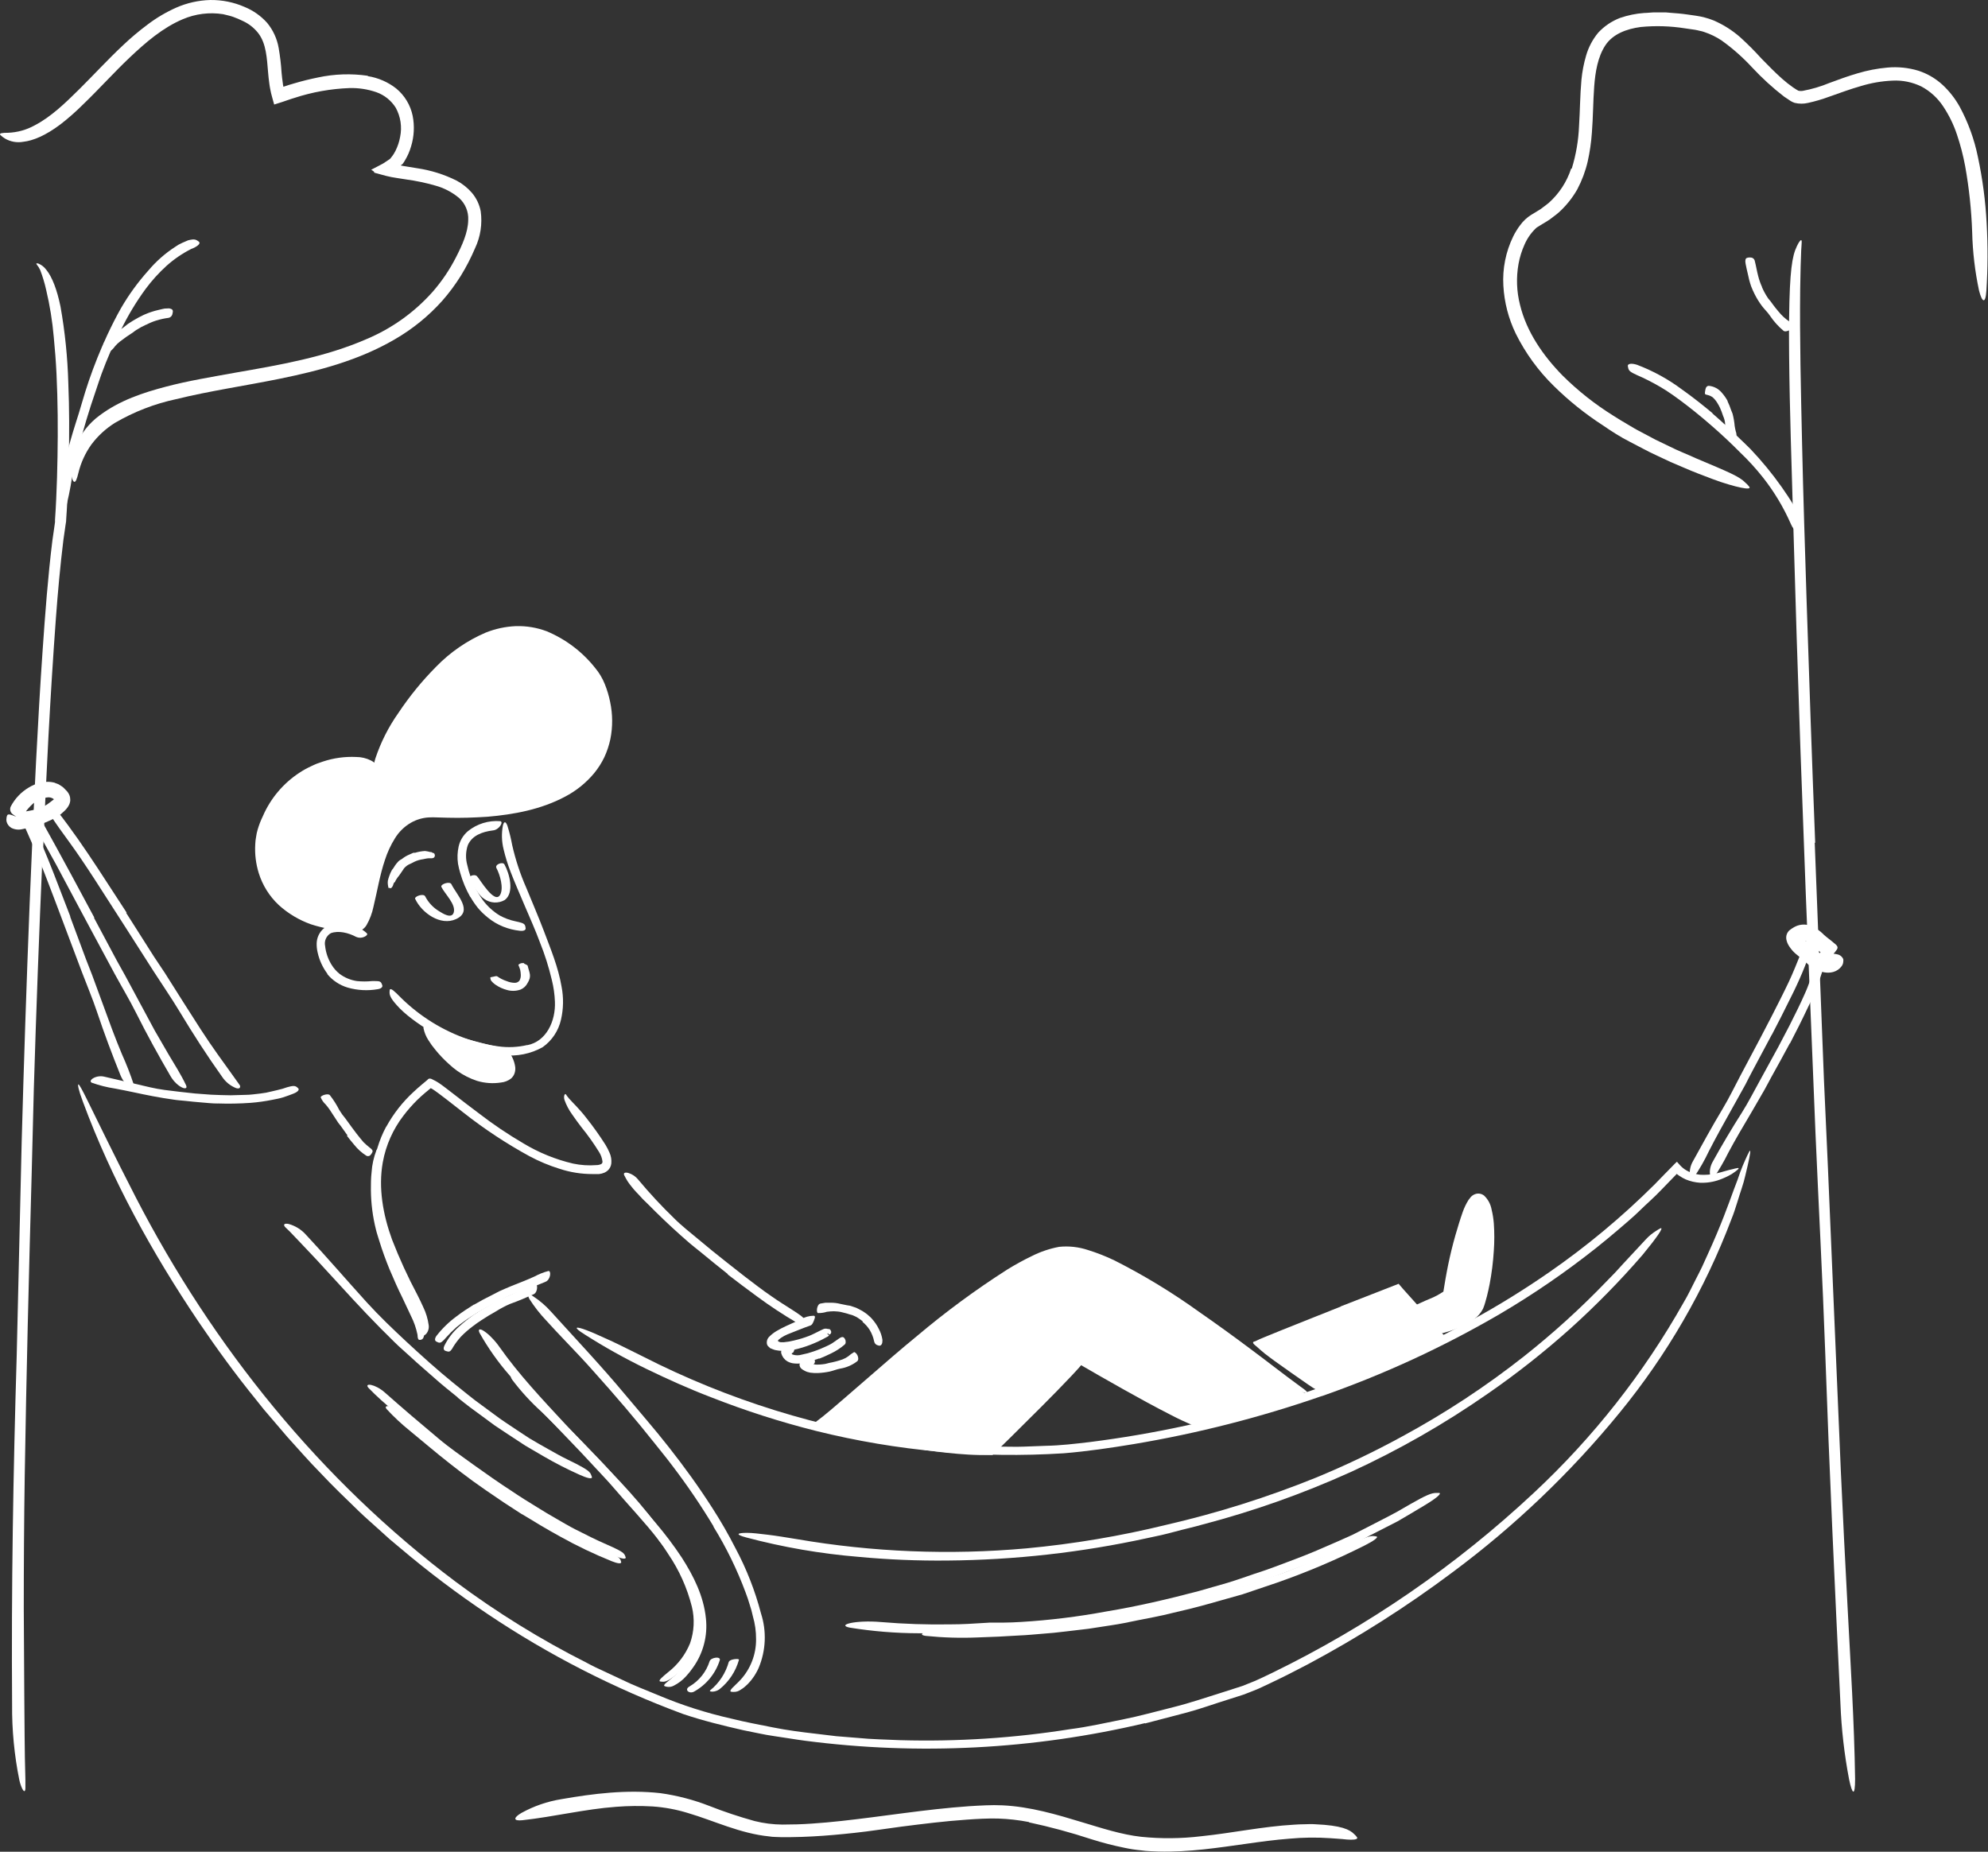 <?xml version="1.0" encoding="UTF-8"?> <svg xmlns="http://www.w3.org/2000/svg" xmlns:xlink="http://www.w3.org/1999/xlink" xmlns:serif="http://www.serif.com/" width="100%" height="100%" viewBox="0 0 1795 1672" version="1.1" xml:space="preserve" style="fill-rule:evenodd;clip-rule:evenodd;stroke-linejoin:round;stroke-miterlimit:2;"><rect x="0" y="0" width="1795" height="1672" fill="#333333" stroke="none"/><g id="_81.Sleeping"><path d="M603.424,1403.26c-9.639,-14.88 -20.289,-29.08 -31.875,-42.5c-4.167,-4.917 -8.667,-9.708 -13,-14.5c-15.333,-17.083 -31.333,-33.333 -47.625,-50c-7.208,-7.208 -14.625,-14.333 -21.875,-21.417c-9.794,-8.854 -18.723,-18.62 -26.667,-29.166c-2.333,-3.542 -0.5,-3.959 2.834,-2.25c5.059,2.855 9.642,6.482 13.583,10.75c18.167,19 37.5,37.5 55.833,57.041c10.959,11.75 22.834,23.542 33.792,35.875c12.151,13.482 23.49,27.674 33.958,42.5c6.456,9.174 12.275,18.78 17.417,28.75c8.316,15.07 12.795,31.957 13.042,49.167c-0.373,13.506 -5.427,26.471 -14.292,36.667c-1.91,2.221 -3.941,4.336 -6.083,6.333c-8.334,7.125 -11.875,8.333 -14.667,7.917c-0.634,0.01 -1.266,-0.074 -1.875,-0.25c-0.792,-0.334 -0.417,-1.292 0.917,-2.709c1.333,-1.416 3.625,-3.291 6.5,-5.666c8.729,-6.794 15.526,-15.76 19.708,-26c3.732,-10.621 4.311,-22.099 1.667,-33.042c-4.279,-17.025 -11.529,-33.162 -21.417,-47.667l0.125,0.167Z" style="fill:#fff;fill-rule:nonzero;"></path><path d="M295.716,879.383c-4.331,-5.742 -7.373,-12.351 -8.917,-19.375c-0.631,-2.647 -0.925,-5.363 -0.875,-8.083c0.078,-5.251 2.418,-10.221 6.417,-13.625c3.912,-2.992 8.743,-4.539 13.666,-4.375c4.017,0.033 8.012,0.607 11.875,1.708c4.98,1.095 9.572,3.514 13.292,7c1.125,1.083 -0.333,2.5 -2.5,3.375c-2.22,0.957 -4.739,0.957 -6.958,0c-7.292,-3.875 -16.167,-5.958 -23,-3.417c-4.059,2.31 -6.16,7.021 -5.167,11.584c0.655,5.984 2.633,11.749 5.792,16.875c1.932,3.189 4.415,6.011 7.333,8.333c4.598,3.405 9.965,5.623 15.625,6.458c4.516,0.459 9.067,0.459 13.583,0l3,0c3.75,0 5,0.417 5.792,2.5c0.21,0.461 0.391,0.934 0.542,1.417c0.375,1.625 -1.209,2.958 -4.167,3.417c-9.035,1.569 -18.31,1.07 -27.125,-1.459c-7.252,-2.163 -13.696,-6.444 -18.5,-12.291l0.292,-0.042Z" style="fill:#fff;fill-rule:nonzero;"></path><path d="M476.049,943.716c17.208,-3.291 25.75,-21.666 25,-39.25c-0.251,-6.62 -1.187,-13.197 -2.792,-19.625c-2.744,-11.645 -6.365,-23.067 -10.833,-34.166c-4.167,-11.25 -9.208,-22.417 -13.958,-33.584c-4.167,-9.958 -8.625,-19.916 -12.5,-30.041c-2.539,-6.559 -4.628,-13.283 -6.25,-20.125c-1.772,-7.078 -1.986,-14.457 -0.625,-21.625c1.166,-4.584 2.916,-3.125 4.166,0.625c1.731,5.563 3.122,11.226 4.167,16.958c3.001,13.313 7.285,26.305 12.792,38.792c5.25,12.916 10.916,25.875 15.958,39.208c6,15.917 12.917,32.458 15.875,50c1.915,9.828 1.745,19.95 -0.5,29.708c-2.252,10.114 -8.198,19.032 -16.667,25c-10.849,6.007 -23.3,8.497 -35.625,7.125c-17.815,-1.541 -35.199,-6.328 -51.291,-14.125c-12.567,-5.771 -24.355,-13.107 -35.084,-21.833c-2.333,-1.958 -4.625,-3.917 -6.791,-6.125c-8.084,-8.333 -9.542,-11.833 -9.334,-14.917c-0.021,-0.7 0.049,-1.401 0.209,-2.083c0.833,-1.792 4.166,1.25 9.708,6.917c17.307,17.162 38.298,30.158 61.375,38c8.656,2.966 17.591,5.046 26.667,6.208c8.831,1.259 17.82,0.849 26.5,-1.208l-0.167,0.166Z" style="fill:#fff;fill-rule:nonzero;"></path><path d="M338.257,689.3c-0.416,0.208 -1.416,2 -0.916,1c63.208,-117.667 136.166,-155.084 197.416,-83.334c20.167,23.667 45.584,135.709 -141.333,128.25c-66.667,-2.666 -48.167,104.542 -73.083,104.167c-83.334,-1.792 -96.334,-62.5 -84.5,-93.292c25.708,-67.458 94.791,-60.75 102.416,-56.791Z" style="fill:#fff;fill-rule:nonzero;"></path><path d="M344.632,761.758c2.707,-5.779 6.229,-11.139 10.459,-15.917c4.429,-4.905 9.876,-8.787 15.958,-11.375c6.032,-2.502 12.511,-3.75 19.042,-3.666l9.041,-0l8.75,0.25c23.291,0.657 46.569,-1.71 69.25,-7.042c16.222,-3.878 31.371,-11.339 44.334,-21.833c5.479,-4.66 10.201,-10.142 14,-16.25c3.702,-6.152 6.336,-12.886 7.791,-19.917c2.877,-14.325 1.649,-29.175 -3.541,-42.833c-1.253,-3.379 -2.801,-6.642 -4.625,-9.75c-0.907,-1.444 -1.895,-2.835 -2.959,-4.167l-3.666,-4.167c-2.417,-2.875 -5.167,-5.333 -7.75,-8c-2.584,-2.666 -5.459,-5 -8.334,-7.166c-11.382,-9.335 -25.301,-15.053 -39.958,-16.417c-6.472,-0.491 -12.98,0.029 -19.292,1.542c-6.393,1.404 -12.582,3.616 -18.416,6.583c-11.737,6.019 -22.508,13.757 -31.959,22.958c-24.583,23.5 -43.083,52.792 -60.333,82.209l-1.792,2.916l-0.791,1.084l-0.334,0.458c-0.242,-0.105 -0.466,-0.245 -0.666,-0.417l-0.459,0c-0.291,0 -0.708,-0.208 -0.875,-0.416c-0.166,-0.209 -0.666,-0.5 -1,-0.709l-0.541,-0.375l-0.25,0l0.333,-0.291l0.625,-0.459c0.375,-0.208 1.125,-0.458 1.042,0c-0.168,0.371 -0.28,0.764 -0.334,1.167l0,1.125l0.25,0l0,-0.708c0.301,-1.807 0.733,-3.589 1.292,-5.334c4.887,-14.67 11.907,-28.541 20.833,-41.166c9.961,-14.955 21.348,-28.909 34,-41.667c12.762,-13.137 28,-23.616 44.834,-30.833c8.725,-3.49 17.984,-5.463 27.375,-5.834c9.45,-0.252 18.861,1.333 27.708,4.667c17.078,7.126 32.075,18.467 43.583,32.958c3.694,4.39 6.662,9.341 8.792,14.667c2.106,5.2 3.724,10.584 4.833,16.083c2.365,11.105 2.436,22.576 0.209,33.709c-1.194,5.602 -3.011,11.052 -5.417,16.25c-2.479,5.171 -5.571,10.025 -9.208,14.458c-7.274,8.739 -16.211,15.949 -26.292,21.208c-21.792,11.584 -46.125,16.084 -70.042,18.125c-12,0.792 -24,1.209 -36,0.875l-9,-0.25c-2.775,-0.161 -5.558,-0.161 -8.333,0c-5.54,0.379 -10.924,2.003 -15.75,4.75c-5.967,3.453 -10.969,8.355 -14.542,14.25c-3.753,6.04 -6.748,12.52 -8.916,19.292c-4.625,13.625 -6.917,28.042 -10.417,42.458c-1.18,5.717 -3.247,11.214 -6.125,16.292c-1.734,3.043 -4.669,5.222 -8.083,6c-1.549,0.208 -3.118,0.208 -4.667,0l-4.167,-0.292l-8.333,-0.625l-8.333,-1.458c-5.645,-1.006 -11.213,-2.398 -16.667,-4.167c-10.787,-3.82 -20.703,-9.756 -29.167,-17.458c-8.378,-7.87 -14.579,-17.776 -18,-28.75c-2.625,-8.445 -3.698,-17.297 -3.166,-26.125c0.082,-2.21 0.333,-4.411 0.75,-6.583c0.289,-2.186 0.749,-4.345 1.375,-6.459c1.224,-4.194 2.799,-8.278 4.708,-12.208c6.976,-16.15 18.576,-29.882 33.333,-39.458c3.212,-2.119 6.583,-3.986 10.084,-5.584c1.75,-0.791 3.458,-1.708 5.25,-2.375l5.5,-1.916c9.709,-3.249 19.939,-4.662 30.166,-4.167c4.617,0.001 9.17,1.086 13.292,3.167l2.042,1.166c0.512,0.369 0.987,0.788 1.416,1.25c0.417,0.584 0,0.834 -0.958,0.875l-5,0c-7.453,-0.276 -14.916,0.143 -22.292,1.25c-14.545,2.111 -28.329,7.843 -40.083,16.667c-11.771,9.097 -20.952,21.123 -26.625,34.875l-2.25,5.167l-1.583,5.125c-0.794,3.536 -1.296,7.131 -1.5,10.75c-0.43,7.342 0.43,14.704 2.541,21.75c0.494,1.767 1.121,3.494 1.875,5.166c0.586,1.749 1.34,3.438 2.25,5.042l2.625,4.833l4.875,6.625l1.917,2l3.833,3.959l4.167,3.416c1.414,1.224 2.95,2.299 4.583,3.209c9.571,5.936 20.219,9.929 31.334,11.75l8.333,1.458l8.625,0.583c7.542,0.5 6.958,1.125 10,-3.583c2.222,-5.057 3.898,-10.337 5,-15.75l3.833,-17.417c2.357,-12.111 6.06,-23.92 11.042,-35.208l-0.292,0.125Z" style="fill:#fff;fill-rule:nonzero;"></path><path d="M384.757,926.133c1.542,11.208 29.167,53.75 67.292,47.25c12.5,-2.167 9.875,-11.583 3.292,-21.792c-40.542,-7.916 -67.084,-17.75 -70.584,-25.458Z" style="fill:#fff;fill-rule:nonzero;"></path><path d="M456.424,946.841l1.708,0.375c0.542,0 0.667,0.917 1,1.334l1.709,2.875c0.666,1.166 1.25,2.375 1.833,3.583c1.296,2.694 2.154,5.578 2.542,8.542c0.186,1.84 -0.013,3.699 -0.584,5.458c-0.625,1.92 -1.781,3.625 -3.333,4.917c-2.589,1.973 -5.677,3.185 -8.917,3.5c-7.256,1.136 -14.677,0.623 -21.708,-1.5c-3.206,-1.05 -6.326,-2.346 -9.333,-3.875c-5.893,-3.016 -11.324,-6.86 -16.125,-11.417c-4.295,-3.846 -8.28,-8.026 -11.917,-12.5c-2.403,-2.832 -4.59,-5.84 -6.542,-9c-2.116,-3.264 -3.6,-6.896 -4.375,-10.708c-0.333,-2.75 1.792,-2.25 4.167,-1.042c2.906,1.415 5.338,3.645 7,6.417c6.979,11.885 16.463,22.109 27.792,29.958c7.067,4.564 15.338,6.915 23.75,6.75c2.25,0 4.625,-0.292 6.791,-0.542c1.779,-0.118 3.474,-0.805 4.834,-1.958c1.958,-1.417 0.833,-6.333 -1.25,-10.333c-0.584,-1.25 -1.459,-2.792 -1.625,-3.125c-0.167,-0.334 -0.542,-0.417 -0.875,-0.5l-1.834,-0.417l-8.958,-2.083c-9.042,-2.125 -18,-4.625 -26.875,-7.209c-6.964,-1.844 -13.822,-4.069 -20.542,-6.666c-1.527,-0.572 -3.016,-1.24 -4.458,-2c-5.458,-2.959 -6.958,-5.75 -5.958,-8.084c0.168,-0.519 0.437,-1 0.791,-1.416c1.417,-0.917 2.834,-0.25 6.042,1.416c5.46,2.628 11.116,4.829 16.917,6.584c6.041,1.958 12.5,3.75 18.666,5.458c4.667,1.292 9.417,2.458 14.209,3.625l7.166,1.667l8.334,1.791l-0.042,0.125Z" style="fill:#fff;fill-rule:nonzero;"></path><path d="M348.799,1017.3c6.447,-11.741 14.764,-22.352 24.625,-31.417c2.375,-2.292 4.917,-4.417 7.417,-6.583l5,-4.167c2.125,-2.917 5.041,0 7.333,0.875c0.921,0.472 1.811,1.001 2.667,1.583l2.125,1.459l3.958,2.916l7.708,5.917c7.417,5.833 14.875,11.458 22.292,17.042c12.946,10.024 26.531,19.196 40.667,27.458c13.9,8.385 29.028,14.543 44.833,18.25c6.939,1.472 14.054,1.936 21.125,1.375c1.434,-0.006 2.851,-0.304 4.167,-0.875c0.822,-0.421 1.328,-1.285 1.291,-2.208c-0.354,-3.099 -1.409,-6.077 -3.083,-8.709c-4.838,-7.84 -10.183,-15.356 -16,-22.5c-2.833,-3.75 -5.667,-7.5 -8.333,-11.458c-2.926,-4.019 -5.256,-8.44 -6.917,-13.125c-1.042,-3.417 0.333,-5.75 1,-5.208c0.667,0.541 0.708,0.75 1.083,1.416c0.587,0.846 1.227,1.654 1.917,2.417c3.125,3.625 9.583,9.542 16.083,18.083c6.047,7.633 11.694,15.574 16.917,23.792c1.366,2.263 2.577,4.615 3.625,7.042c1.41,3.059 1.985,6.438 1.667,9.791c-0.246,2.439 -1.372,4.706 -3.167,6.375c-0.878,0.753 -1.843,1.396 -2.875,1.917c-0.871,0.355 -1.762,0.661 -2.667,0.917l-2.416,0.416l-5.875,0c-10.106,0.01 -20.15,-1.594 -29.75,-4.75c-9.426,-2.931 -18.55,-6.754 -27.25,-11.416c-20.847,-11.398 -40.707,-24.512 -59.375,-39.209l-15.334,-11.958c-2.541,-1.958 -5.083,-3.917 -7.625,-5.792c-1.291,-0.958 -2.583,-1.875 -3.833,-2.708c-0.815,-0.599 -1.68,-1.129 -2.583,-1.583c-0.904,-0.455 -0.292,-0.209 -0.417,-0l-0.375,0.291l-0.875,0.709c-1.25,1 -2.5,2 -3.667,3.041c-2.458,2.042 -4.75,4.167 -7.041,6.375c-4.504,4.429 -8.681,9.178 -12.5,14.209c-9.505,12.349 -15.92,26.793 -18.709,42.125c-4.166,23.25 0.25,47.583 8.334,69.791c6.64,17.107 14.292,33.803 22.916,50c1.792,3.667 3.625,7.209 5.292,11.042c2.459,5.072 4.104,10.5 4.875,16.083c0.455,2.82 -0.319,5.704 -2.125,7.917c-0.564,0.688 -1.296,1.219 -2.125,1.542c-1.083,-0 -0.917,-1.125 -1.125,-3.292c-0.498,-3.709 -1.479,-7.337 -2.917,-10.792c-2.833,-7.291 -6.666,-14.666 -10.416,-22.166c-3.75,-7.5 -7.667,-15.125 -11.292,-23c-7.689,-15.962 -13.573,-32.733 -17.542,-50c-2.927,-13.204 -3.798,-26.781 -2.583,-40.25c1.302,-13.617 5.281,-26.842 11.708,-38.917l0.167,-0.083Z" style="fill:#fff;fill-rule:nonzero;"></path><path d="M427.966,1178.05c5.416,-3.167 10.958,-6.125 16.666,-8.917c2.042,-1.042 4.167,-2.208 6.084,-3.167c7.291,-3.333 14.708,-6.333 22.166,-9.208c3.292,-1.292 6.542,-2.75 9.709,-4.167c3.954,-2.144 8.15,-3.809 12.5,-4.958c2.791,-0.542 2.208,7.75 -2.5,9.708c-8.334,3.5 -16.667,6.75 -25.542,9.625c-5.223,1.968 -10.305,4.292 -15.208,6.959c-5.5,2.708 -10.917,5.541 -16.25,8.625c-3.292,1.833 -6.5,3.791 -9.667,5.875c-4.825,3.081 -9.472,6.434 -13.917,10.041c-3.272,2.918 -6.374,6.02 -9.291,9.292l-1.917,2.125c-2.5,2.542 -3.667,2.958 -5.667,2c-0.478,-0.18 -0.938,-0.403 -1.375,-0.667c-1.375,-0.875 -1.25,-2.875 0.375,-5.083c5.162,-6.638 11.22,-12.527 18,-17.5c5,-3.875 10.375,-7.333 15.75,-10.708l0.084,0.125Z" style="fill:#fff;fill-rule:nonzero;"></path><path d="M657.132,1150.38c-8.541,-6.75 -17,-13.625 -25.375,-20.542c-3.083,-2.5 -6.25,-4.916 -9.25,-7.5c-10.625,-9.166 -20.833,-18.583 -30.916,-28.541c-2.25,-2.167 -4.459,-4.375 -6.625,-6.625c-2.209,-2.25 -4.5,-4.167 -6.584,-6.667c-2.708,-2.958 -5.625,-5.75 -8.083,-9c-1.301,-1.554 -2.511,-3.182 -3.625,-4.875c-1.083,-1.75 -2.083,-3.542 -3,-5.375c-1.167,-2.292 0.833,-2.917 3.625,-2.167c3.551,1.06 6.693,3.184 9,6.084c10.127,12.146 20.892,23.746 32.25,34.75c6.792,6.833 14.75,13 22.333,19.333c8.334,7 16.667,13.833 25.375,20.625c5.292,4.167 10.542,8.333 15.917,12.5c8.083,6.125 16.208,12.5 24.5,18.125c6.417,4.542 13,8.542 19.5,12.75l4.167,2.75c5.291,3.583 6.625,5.208 6.541,7.667c0.065,0.567 0.065,1.14 0,1.708c-0.416,1.667 -3.291,1.25 -7.416,-1.083c-12.461,-7.291 -24.52,-15.247 -36.125,-23.834c-8.834,-6.416 -17.584,-13.083 -26.292,-19.75l0.083,-0.333Z" style="fill:#fff;fill-rule:nonzero;"></path><path d="M594.632,1390.55c-12.5,-16.209 -26.958,-31.209 -40.583,-47.209c-4.917,-5.75 -10.125,-11.208 -15.208,-16.666c-17.959,-19.667 -37,-38.542 -55.209,-58.334c-8.083,-8.791 -16.125,-17.708 -23.791,-26.791c-10.096,-11.569 -18.988,-24.133 -26.542,-37.5c-2.292,-4.167 -0,-4.625 3.542,-2.292c2.408,1.594 4.63,3.453 6.625,5.542c2.788,2.743 5.313,5.743 7.541,8.958c17.625,25 38.625,47.167 59.792,70.042c12.5,13.666 26.708,27.166 39.542,41.416c7.166,7.834 13.791,15.959 20.833,23.667c7.042,7.708 14.042,15.625 20.833,23.708c8.455,9.906 16.303,20.314 23.5,31.167c10.709,16.667 19.875,34.958 21.875,55.042c1.712,15.681 -2.413,31.456 -11.583,44.291c-1.945,2.83 -4.09,5.517 -6.417,8.042c-3.092,3.412 -6.776,6.235 -10.875,8.333c-1.92,1.086 -4.161,1.469 -6.333,1.084c-0.741,-0.136 -1.467,-0.345 -2.167,-0.625c-1.666,-1.209 2.584,-3.584 8.792,-9.084c20.028,-17.408 26.76,-45.832 16.667,-70.375c-7.338,-18.992 -17.755,-36.645 -30.834,-52.25l0,-0.166Z" style="fill:#fff;fill-rule:nonzero;"></path><path d="M644.257,1378.17c-11.476,-19.051 -23.995,-37.454 -37.5,-55.125c-4.875,-6.5 -10.041,-12.75 -15.083,-19.125c-17.792,-22.459 -36.458,-44.25 -55.667,-65.625c-8.333,-9.5 -17.291,-18.792 -26.041,-28c-5.584,-5.917 -11.25,-11.792 -16.667,-17.875c-5.726,-6.023 -10.86,-12.58 -15.333,-19.584c-2.625,-5.166 -0,-4.833 3.5,-2.333c6.013,3.942 11.477,8.664 16.25,14.042c22.125,24.458 45.083,48.666 66.666,74.583c12.834,15.417 26.667,31.125 39.334,47.333c14,17.75 27.291,36.125 39.5,55.209c7.541,11.708 14.541,23.833 20.833,36.208c9.986,18.677 17.734,38.466 23.083,58.958c5.165,16.039 4.44,33.406 -2.041,48.959c-0.739,1.72 -1.588,3.39 -2.542,5c-0.91,1.643 -1.941,3.217 -3.083,4.708c-0.932,1.326 -1.963,2.579 -3.084,3.75c-0.87,1.016 -1.817,1.963 -2.833,2.833c-1.448,1.395 -3.056,2.611 -4.792,3.625c-1.879,1.375 -4.174,2.067 -6.5,1.959c-0.769,0.025 -1.539,-0.045 -2.291,-0.209c-0.959,-0.333 -0.417,-1.541 1.166,-3.25l3.167,-3.125c1.25,-1.208 2.708,-2.583 4.167,-4.166c9.252,-10.017 14.336,-23.199 14.208,-36.834c0.039,-7.048 -0.943,-14.066 -2.917,-20.833l-1.291,-5.333l-1.625,-5.292c-1.084,-3.542 -2.167,-7.042 -3.542,-10.5c-7.716,-20.835 -17.486,-40.85 -29.167,-59.75l0.125,-0.208Z" style="fill:#fff;fill-rule:nonzero;"></path><path d="M658.091,1500.34c-2.733,10.111 -8.563,19.117 -16.667,25.75c-1.667,1.292 1.458,1.375 2.083,1.334c2.19,-0.11 4.302,-0.848 6.084,-2.125c8.526,-6.784 14.695,-16.089 17.625,-26.584c0.5,-1.541 -8.334,-0.625 -8.917,1.625l-0.208,0Z" style="fill:#fff;fill-rule:nonzero;"></path><path d="M640.716,1499.97c-2.982,9.511 -9.382,17.589 -17.959,22.667c-5.458,2.917 -0.5,7.125 3.875,4.792c11.075,-6.133 19.397,-16.274 23.25,-28.334c1.25,-3.791 -7.958,-2.708 -9.166,0.875Z" style="fill:#fff;fill-rule:nonzero;"></path><path d="M1179.51,1258.8c-29.625,-16.667 -164.958,-135.5 -220.833,-130.042c-54.167,5.292 -191.333,138 -217.083,156.833c-0,0 97.791,25 152.416,23c0,0 76.75,-75 80.709,-82.875c-0,0 98.458,57.875 110.291,58.75c32.206,-5.707 63.833,-14.297 94.5,-25.666Z" style="fill:#fff;fill-rule:nonzero;"></path><path d="M834.799,1309.09c-15.958,-2.375 -31.792,-5.291 -47.542,-8.541c-7.861,-1.611 -15.708,-3.32 -23.541,-5.125l-11.75,-2.75l-9.875,-2.459l-10.334,-2.625l11.167,-8.583l7.667,-6.333l11.375,-9.75l22.75,-19.709c14.375,-12.5 28.708,-25 43.416,-37.041c25.724,-21.697 52.852,-41.671 81.209,-59.792c7.223,-4.474 14.678,-8.563 22.333,-12.25c7.787,-3.929 16.092,-6.735 24.667,-8.333c8.772,-0.887 17.633,0.093 26,2.875c8.147,2.527 16.099,5.646 23.791,9.333c26.642,13.46 52.192,28.979 76.417,46.417c15.583,10.833 30.972,21.944 46.167,33.333c15.25,11.292 30.166,23.083 45.333,34.125c4.75,3.333 6.583,4.917 6.083,5.542c-0.5,0.625 -3.541,-0 -8.333,-1.917c-15.183,-7.372 -29.529,-16.354 -42.792,-26.792c-30.875,-23.166 -61.791,-46.25 -94.541,-66.333c-16.039,-10.218 -33.122,-18.697 -50.959,-25.292c-8.437,-3.289 -17.521,-4.587 -26.541,-3.791c-9.127,1.699 -17.938,4.791 -26.125,9.166c-20.746,10.975 -40.464,23.79 -58.917,38.292c-19,14.375 -37.5,29.708 -55.667,45.083c-12.125,10.209 -24.125,20.584 -36.125,31l-18,15.625l-9.166,8l-4.375,3.5c0.625,0.292 1.875,0.5 2.833,0.792l5.708,1.25l15.084,3.458c10.083,2.209 20.166,4.167 30.291,6.25c15.834,3 31.709,5.667 47.625,7.625c7.973,0.973 15.959,1.709 23.959,2.209c3.958,-0 8,0.5 11.958,0.416l5.875,0c1.333,0.25 1.417,-0.541 3.208,-2.125c13.334,-13 26.598,-26.083 39.792,-39.25c6.583,-6.583 13.111,-13.194 19.583,-19.833l9.542,-10.083c3.671,-3.729 7.043,-7.742 10.083,-12l16.875,9.833l15.042,8.625c16.417,9.292 32.75,18.292 49.25,26.833c8.333,4.167 16.667,8.334 25,11.792c1.613,0.774 3.346,1.267 5.125,1.458l6.667,-1.333l13.583,-2.917c8,-1.833 15.708,-3.791 23.667,-5.958c14.666,-4.167 24.25,-7.083 31.083,-8.917c4.656,-1.464 9.466,-2.387 14.333,-2.75c1.527,-0.097 3.057,-0.097 4.584,0c3.291,0.417 -7.917,6.25 -29.417,13.459c-14.844,4.943 -29.934,9.115 -45.208,12.5l-11.584,2.5l-5.833,1.208l-1.083,0.208c-0.443,0.061 -0.891,0.061 -1.334,0l-2.291,-0.5l-1.959,-0.5c-0.666,0 -1.041,-0.375 -1.583,-0.541c-7.561,-3.031 -14.96,-6.453 -22.167,-10.25c-14.333,-7.292 -28.416,-15.042 -42.541,-22.959l-21.125,-11.958l-17.042,-9.833l-1.208,1.416c-0.454,0.584 -0.941,1.14 -1.459,1.667l-5.791,6.292c-18.125,19.208 -36.834,37.5 -55.584,56.125l-15.25,14.916c-0.291,0.209 -0.5,0.709 -0.916,0.709l-11.334,-0c-3.375,-0 -6.708,-0.25 -10.041,-0.375c-13.375,-0.792 -26.584,-2.292 -39.667,-4.167l-0.125,-0.167Z" style="fill:#fff;fill-rule:nonzero;"></path><path d="M1192.34,1254.34c15.333,0 107.083,-48.375 107.083,-48.375l-37.5,-41.875l-121.708,49.334c5.125,5.583 39.291,29.375 52.125,40.916Z" style="fill:#fff;fill-rule:nonzero;"></path><path d="M1210.63,1179.55l52.209,-20.375l4.166,4.833l13.875,15.5l12,13.75l7.042,8.042l4.917,5.625c-2.042,1.208 -4.417,2.333 -6.625,3.458l-17.625,8.958l-16.459,8l-29.166,14.125c-6.209,3 -12.5,6 -18.875,8.75c-6.467,2.958 -13.246,5.181 -20.209,6.625c-5.166,0.459 -3.833,-1.75 -0.833,-4.166c4.64,-3.912 9.854,-7.088 15.458,-9.417c25.542,-10.792 50.792,-23.25 76.459,-35.167l2.875,-1.375l1.416,-0.666l0.625,-0.292l0.875,-0.375l0.459,-0.208l0.25,-0l-1.459,-1.709l-4.166,-4.875l-17.459,-19.416l-9.25,-10.584l-35.791,14l-32.75,12.917l-25,9.833l-21.875,8.834l-0.667,0.25l-0.333,-0l-0,0.208l1.125,0.958c0.75,0.625 1.541,1.167 2.25,1.709l7.916,5.75l16.667,11.708c2.417,1.75 4.833,3.375 7.292,5.208c8.958,6.709 11.416,9.542 11.875,12.709c0.158,0.697 0.242,1.41 0.25,2.125c-0.334,1.875 -4.417,-0 -11.084,-4.75c-9.875,-6.917 -20.125,-13.917 -30.375,-21.375l-3.833,-2.834l-4.708,-3.583c-2.334,-1.958 -4.834,-3.958 -6.875,-5.917c-2.042,-1.958 -6.417,-4.458 -1.709,-5.333c2.584,-1.25 5.167,-2.5 8.334,-3.708l6.75,-2.75l8.875,-3.625l53.25,-21.25l-0.084,-0.125Z" style="fill:#fff;fill-rule:nonzero;"></path><path d="M1275.09,1179.42c12.5,5.375 33.333,-9.875 33.333,-9.875c-0,-0 12.125,-88.959 26.583,-88.125c14.459,0.833 14.792,60.375 3.125,97.416c-4.166,13.334 -25.625,20.834 -38.666,22.959c-15.917,2.708 -15.667,-11.167 -24.375,-22.375Z" style="fill:#fff;fill-rule:nonzero;"></path><path d="M1340.47,1139.47c0.888,-7.801 1.319,-15.648 1.291,-23.5c0.103,-7.668 -0.722,-15.321 -2.458,-22.791c-0.566,-2.329 -1.586,-4.524 -3,-6.459c-0.231,-0.294 -0.497,-0.56 -0.792,-0.791c-0.125,-0.094 -0.266,-0.165 -0.416,-0.209c-0.314,-0.162 -0.687,-0.162 -1,0c-0.604,0.51 -1.137,1.099 -1.584,1.75c-0.672,0.895 -1.271,1.843 -1.791,2.834c-1.139,2.149 -2.155,4.361 -3.042,6.625c-1.792,4.625 -3.375,9.458 -4.792,14.375c-2.791,9.791 -5.125,19.791 -7.166,29.875c-0.875,4.458 -1.709,8.958 -2.417,13.5l-1.042,6.75l-0.958,7.125l-0.333,2.458c-0.834,0.667 -1.709,1.25 -2.625,1.875l-1.959,1.333l-3.666,2.292c-2.529,1.476 -5.145,2.798 -7.834,3.958c-5.639,2.685 -11.995,3.489 -18.125,2.292c-4.166,-1.583 -2.25,-3.083 0.834,-4.167c3.083,-1.083 7.333,-3.416 12.958,-5.666c2.573,-1.004 5.078,-2.173 7.5,-3.5l3.625,-2.167l1.583,-1l1.834,-11.042c0.75,-4.416 1.625,-8.833 2.5,-13.25c1.833,-8.833 3.958,-17.625 6.458,-26.375c2.042,-7 4.167,-14.166 6.708,-21.333c1.328,-3.76 3.06,-7.364 5.167,-10.75c0.628,-0.915 1.31,-1.791 2.042,-2.625c0.972,-1.095 2.184,-1.951 3.541,-2.5c2.877,-1.238 6.218,-0.753 8.625,1.25c3.484,3.359 5.818,7.736 6.667,12.5c1.004,4.106 1.673,8.286 2,12.5c0.582,8.226 0.582,16.483 -0,24.708c-0.621,10.069 -1.873,20.089 -3.75,30c-0.75,3.75 -1.542,7.5 -2.5,11.209c-0.458,1.833 -1,3.708 -1.542,5.541c-0.531,1.948 -1.199,3.856 -2,5.709c-1.906,3.677 -4.629,6.869 -7.958,9.333c-3.132,2.374 -6.513,4.4 -10.083,6.042c-5.357,2.537 -10.936,4.573 -16.667,6.083c-2.982,0.897 -6.058,1.442 -9.167,1.625c-3.624,0.124 -7.175,-1.06 -10,-3.333c-2.23,-1.912 -4.094,-4.213 -5.5,-6.792c-1.608,-2.908 -3.001,-5.93 -4.166,-9.042c-0.635,-1.482 -0.838,-3.115 -0.584,-4.708c0.073,-0.648 0.198,-1.289 0.375,-1.917c0.584,-1.791 4.542,0.667 8.334,6.917c2.625,4.5 5.125,9.083 7.916,10.292c1.579,0.709 3.328,0.955 5.042,0.708c1.917,-0.25 4.583,-0.875 7,-1.458c4.879,-1.283 9.634,-2.998 14.208,-5.125c4.361,-1.911 8.342,-4.593 11.75,-7.917c1.041,-1.114 1.95,-2.344 2.709,-3.667c0.291,-0.666 0.5,-1.25 0.791,-1.958l0.875,-2.792c1.084,-3.75 2,-7.541 2.875,-11.416c1.644,-7.748 2.868,-15.579 3.667,-23.459l0.042,0.25Z" style="fill:#fff;fill-rule:nonzero;"></path><path d="M1193.42,1260.55c-55.227,19.174 -111.969,33.669 -169.625,43.333c-20.833,3.458 -42.083,6.583 -63.375,8.333c-75.093,4.788 -150.477,-2.014 -223.5,-20.166c-32.274,-8.105 -63.992,-18.279 -94.958,-30.459c-19.834,-7.583 -39.25,-16.333 -58.334,-25.583c-19.083,-9.25 -37.75,-19.625 -55.625,-31.042c-11.208,-7 -8.583,-7.791 1.959,-3.75c5.333,1.959 12.5,5.375 21.208,9.25c4.167,2 9,4.167 13.917,6.709c4.916,2.541 10.166,4.916 15.541,7.708c76.755,39.153 159.624,64.939 245.042,76.25c26.102,3.215 52.368,4.912 78.667,5.083c6.666,0 13.291,0.25 19.958,0l19.958,-0.75c13.292,-0.25 26.459,-1.833 39.625,-3.375c57.914,-7.313 115.076,-19.679 170.834,-36.958c34.36,-10.627 68.106,-23.146 101.083,-37.5c25,-10.917 49.5,-22.833 73.417,-35.875c23.916,-13.042 47,-27.417 69.208,-42.75c34.19,-23.663 66.206,-50.324 95.667,-79.667l8.666,-8.916l4.375,-4.459l3.292,-3.375c1.25,-1.208 2.5,-2.666 3.708,-3.625l2.667,3c1.618,1.814 3.501,3.373 5.583,4.625c1.432,0.857 2.938,1.582 4.5,2.167c2.748,1.03 5.62,1.689 8.542,1.958c4.54,0.244 9.092,-0.106 13.542,-1.041c3.625,-0.917 6.583,-1.584 8.958,-2.375c2.375,-0.792 4.458,-1.125 6.292,-1.584c1.615,-0.47 3.257,-0.846 4.916,-1.125c1.875,0 0,1.834 -5.416,5.417c-3.562,2.101 -7.315,3.858 -11.209,5.25c-5.646,2.025 -11.632,2.931 -17.625,2.667c-4.368,-0.294 -8.66,-1.293 -12.708,-2.959c-2.054,-0.916 -4.021,-2.018 -5.875,-3.291l-1.792,-1.292l-0.5,-0.458l-14.625,15.083c-5.875,6.208 -12.5,11.833 -18.541,17.792c-6.042,5.958 -12.792,11.583 -19.375,17.25l-9.917,8.333l-10.25,8.333c-27.674,21.958 -56.842,41.965 -87.292,59.875c-50.998,29.738 -104.73,54.518 -160.458,74l-0.125,-0.041Z" style="fill:#fff;fill-rule:nonzero;"></path><path d="M313.799,1025.26l-6.167,-8.667c-0.75,-1.083 -1.666,-1.958 -2.375,-3.041l-7.5,-11.5c-1.153,-1.66 -2.39,-3.26 -3.708,-4.792c-1.918,-1.771 -3.438,-3.93 -4.458,-6.333c-0.5,-1.625 6.833,-4.167 8.333,-1.959c3.198,4.094 5.989,8.49 8.333,13.125c1.638,2.751 3.505,5.357 5.584,7.792l6.25,8.583l3.916,5.209c2.042,2.583 4.167,5.291 6.25,7.666c1.814,1.766 3.719,3.435 5.709,5l1.291,1.042c1.459,1.458 1.542,2.292 0.292,4.167c-0.292,0.375 -0.542,0.791 -0.875,1.166c-0.978,1.305 -2.849,1.585 -4.167,0.625c-4.005,-2.574 -7.566,-5.782 -10.541,-9.5c-2.334,-2.666 -4.542,-5.541 -6.75,-8.333l0.583,-0.25Z" style="fill:#fff;fill-rule:nonzero;"></path><path d="M196.507,996.383c-4.916,0 -9.75,-0.583 -14.625,-0.958c-4.875,-0.375 -9.708,-0.875 -14.541,-1.417c-3.542,-0.375 -7.084,-0.542 -10.584,-1.125c-12.5,-1.708 -24.666,-4.167 -36.833,-6.792c-5.417,-1.208 -10.875,-2.166 -16.292,-3.25c-7.01,-1.06 -13.903,-2.791 -20.583,-5.166c-4.167,-1.709 3.292,-7.334 11,-5.542l41.667,9.667c4.166,0.958 8.333,1.708 12.833,2.333l13.125,1.625l14.375,1.583l14.417,1.084c5.916,0.333 11.833,0.416 17.791,0.541l13.459,-0.375c4.5,0 8.916,-0.75 13.375,-1.208c3.403,-0.371 6.774,-0.998 10.083,-1.875c3.333,-0.792 6.625,-1.5 9.917,-2.417c1.416,-0.458 2.791,-0.958 4.166,-1.375c5.334,-1.541 7.167,-1.458 8.959,0c0.431,0.344 0.835,0.72 1.208,1.125c1,1.417 -0.875,3.292 -4.875,4.792c-2.958,1.167 -5.958,2.25 -9.083,3.25c-3.125,1 -6.334,1.5 -9.542,2.167c-6.522,1.315 -13.117,2.234 -19.75,2.75c-9.873,0.701 -19.775,0.882 -29.667,0.541l0,0.042Z" style="fill:#fff;fill-rule:nonzero;"></path><path d="M1033.8,1555.88c-100.502,23.809 -204.495,29.188 -306.917,15.875c-9.291,-1.208 -18.541,-2.875 -27.833,-4.167c-9.292,-1.291 -18.5,-3.541 -27.708,-5.291c-18.334,-4.167 -36.625,-8.625 -54.542,-14.667c-62.129,-22.993 -121.319,-53.26 -176.333,-90.167c-27.497,-18.405 -53.928,-38.354 -79.167,-59.75l-9.5,-7.958l-9.208,-8.333c-6.125,-5.584 -12.5,-11.042 -18.334,-16.667c-11.833,-11.5 -23.791,-22.875 -35.083,-34.958c-10.292,-10.417 -19.917,-21.542 -29.792,-32.417c-4.791,-5.5 -9.5,-11.167 -14.25,-16.667l-7.125,-8.333l-6.833,-8.583c-18.5,-22.75 -35.708,-46.459 -52.042,-70.542c-41.666,-61.917 -78.25,-128.083 -104.166,-198.167c-4.167,-10.958 -5,-16 -4.167,-15.958c0.833,0.042 3.583,5.208 7.958,14.042c8.75,17.666 24.292,50 43.917,88.083c69.417,134.417 166.667,255.417 288.875,347.042c37.214,27.735 76.765,52.188 118.208,73.083c5.125,2.833 10.459,5.333 15.792,7.75l15.917,7.458c10.541,5.209 21.583,9.334 32.416,13.875c21.537,9.109 43.849,16.262 66.667,21.375c12.5,3.125 25,5.417 37.5,7.917c12.5,2.5 25.292,4.167 38.083,5.625l19.125,2.292l19.209,1.541c12.791,1.292 25.666,1.459 38.5,2.042c51.435,1.443 102.893,-1.904 153.708,-10c15.708,-2 31.167,-5.542 46.667,-8.625c15.5,-3.083 30.791,-7.375 46.166,-11.208c15.375,-3.834 30.334,-9 45.459,-13.709l11.291,-3.625l5.667,-1.833l5.417,-2.167c7.291,-2.708 14.416,-6.333 21.541,-9.708c86.358,-42.089 165.935,-96.863 236.084,-162.5c53.61,-50.008 99.213,-107.964 135.208,-171.833c4.167,-6.917 7.458,-14.125 11.125,-21.209c1.792,-3.541 3.667,-7.083 5.375,-10.666c1.708,-3.584 3.333,-7.292 5,-11c12.5,-27.25 19,-45.834 23.833,-59.042c1.209,-3.25 2.334,-6.167 3.334,-8.792l2.5,-7.166c1.583,-4.167 3,-7.625 4.375,-10.625c1.375,-3 2.833,-6.292 3.75,-7.834c1.583,-2.583 1,2.125 -1.5,12.875c-0.625,2.667 -1.375,5.709 -2.167,9.167c-0.792,3.458 -1.792,7.167 -3.167,11.208c-1.375,4.042 -2.666,8.334 -4.166,13.084c-1.5,4.75 -3.042,9.75 -5.167,14.875c-23.981,63.334 -58.093,122.354 -101,174.75c-44.041,53.876 -94.546,102.128 -150.375,143.666c-41.567,31.179 -85.475,59.109 -131.333,83.542c-11.5,6.083 -23.125,11.958 -34.917,17.5l-8.875,4.167c-3.042,1.333 -6.208,2.5 -9.292,3.75c-3.038,1.256 -6.14,2.355 -9.291,3.291l-9.292,2.959c-12.5,3.875 -24.708,8.333 -37.208,11.708l-37.75,9.875l-0.167,-0.25Z" style="fill:#fff;fill-rule:nonzero;"></path><path d="M113.841,824.133l25.333,39.875l9.625,14.417c10.833,17.083 21.542,34.25 32.542,51.208c4.875,7.542 10,15 15.125,22.25c6.583,9.25 13.5,18.708 19.791,27.625c0.202,0.292 0.383,0.599 0.542,0.917c0.041,0.15 0.041,0.308 -0,0.458l-0,0.542l-0.333,0.833l-0.25,0.208c-0.193,0.154 -0.423,0.255 -0.667,0.292c-0.787,0.091 -1.584,0.006 -2.333,-0.25c-5.084,-1.988 -9.445,-5.477 -12.5,-10c-13.667,-19.167 -26.292,-38.792 -38.5,-59.042c-7.25,-12.083 -15.625,-24.166 -23.417,-36.291l-25.625,-40.084l-15.833,-24.625c-8,-12.5 -16,-25 -24.209,-37.083c-6.375,-9.458 -13.041,-18.417 -19.625,-27.583l-4.166,-6c-5.334,-7.584 -6.542,-10.334 -5.959,-13.125c0.063,-0.653 0.203,-1.297 0.417,-1.917c0.833,-1.625 4.167,0.75 8.333,6.125c12.5,15.917 24.417,33.333 36.25,51.292l26,39.916l-0.541,0.042Z" style="fill:#fff;fill-rule:nonzero;"></path><path d="M84.841,828.675l20.541,38.5l7.75,13.916l26.584,49.417c4.166,7.292 8.333,14.5 12.5,21.583c5.416,9.125 11.166,18.042 15.708,27.625c2.833,6 -7.833,2.5 -13.958,-8.041c-10.875,-18.709 -21.292,-37.5 -31.125,-57.167c-5.834,-11.667 -12.834,-23.292 -19.209,-35l-20.833,-38.75l-12.792,-23.875c-6.416,-12.083 -12.847,-24.139 -19.291,-36.167c-5,-9.291 -10.25,-18.208 -15.25,-27.458c-1.125,-2 -2.209,-4.167 -3.209,-6.125c-3.916,-7.625 -4.166,-11.042 -2.958,-13.292c0.227,-0.544 0.536,-1.05 0.917,-1.5c0.666,-0.583 1.583,0 2.666,1.084c1.431,1.798 2.674,3.739 3.709,5.791c8.958,16.042 18.416,33.334 27.75,50.584c6.916,12.916 13.861,25.833 20.833,38.75l-0.333,0.125Z" style="fill:#fff;fill-rule:nonzero;"></path><path d="M63.341,827.675l14.333,38.541l5.458,14l18.25,49.667c2.75,7.333 5.667,14.583 8.625,21.75c4.109,9.11 7.739,18.428 10.875,27.917c1.834,6 -7.833,1.916 -12.125,-8.75c-7.625,-18.959 -14.791,-38.042 -21.333,-57.625c-3.917,-11.709 -8.917,-23.459 -13.375,-35.25l-14.625,-38.834l-9,-23.916c-4.625,-12.042 -9.125,-24.167 -13.917,-36c-3.708,-9.25 -7.791,-18.084 -11.708,-27.125l-2.625,-5.917c-3.083,-7.458 -3.542,-10.083 -2.25,-12.5c0.246,-0.56 0.554,-1.091 0.917,-1.583c1.208,-1.292 3.666,1.291 6.25,6.625c7.75,15.791 14.708,32.916 21.5,50.208c4.944,12.833 9.916,25.722 14.916,38.667l-0.166,0.125Z" style="fill:#fff;fill-rule:nonzero;"></path><path d="M1599.72,934.341l-17.5,32.792c-2.125,3.958 -4.167,8.042 -6.209,12.042l-23.166,41.666c-3.417,6.167 -6.709,12.5 -9.917,18.709c-3.872,8.226 -8.401,16.126 -13.542,23.625c-1.958,2.458 -3.208,0.708 -3.583,-2.25c-0.377,-4.214 0.539,-8.444 2.625,-12.125c8.792,-15.959 17.625,-32.084 27.167,-47.959c5.708,-9.5 10.708,-19.916 16,-29.916l17.5,-33l10.625,-20.417c5.25,-10.333 10.625,-20.833 15.5,-31.125c3.791,-8.125 7.041,-16.292 10.333,-24.458c0.667,-1.834 1.333,-3.584 2.042,-5.417c2.708,-6.708 3.75,-8.333 6.083,-9.25c0.542,-0.208 1.083,-0.625 1.583,-0.833c0.5,-0.209 1.584,0.208 1.792,2.166c0.081,2.194 -0.244,4.383 -0.958,6.459c-5.314,15.724 -11.761,31.042 -19.292,45.833c-5.458,11.25 -11.208,22.375 -16.917,33.333l-0.166,0.125Z" style="fill:#fff;fill-rule:nonzero;"></path><path d="M1616.09,942.008c-5.542,10.333 -11.209,20.625 -16.917,30.875c-2.083,3.75 -3.958,7.583 -6.083,11.292c-7.459,13.125 -15.167,26.083 -22.792,39.083c-3.375,5.75 -6.583,11.667 -9.75,17.5c-3.783,7.656 -8.056,15.061 -12.792,22.167c-3.125,4.166 -6.208,-5.25 -1.416,-13.792c8.333,-15.125 17.25,-30.083 26.666,-44.917c5.584,-8.833 10.5,-18.583 15.709,-27.958c5.666,-10.292 11.375,-20.833 16.958,-31l10.083,-19.25c4.917,-9.792 9.875,-19.625 14.209,-29.583c1.791,-3.834 3.125,-7.792 4.583,-11.709c1.458,-3.916 2.792,-7.833 4.167,-11.75l1.625,-5.208c1.833,-6.417 2.833,-8.333 5.291,-9.25c0.523,-0.255 1.066,-0.464 1.625,-0.625c1.75,-0.333 2.292,2.708 1.292,7.917c-3.847,15.343 -9.351,30.222 -16.417,44.375c-5.041,10.75 -10.416,21.375 -15.875,31.875l-0.166,-0.042Z" style="fill:#fff;fill-rule:nonzero;"></path><path d="M1219.22,1329.3c-43.037,19.46 -87.64,35.253 -133.334,47.208c-8.333,2.417 -16.666,4.167 -25,6.458c-8.333,2.292 -16.666,4.167 -25,5.834c-59.236,12.957 -119.656,19.743 -180.291,20.25c-26.86,0.29 -53.716,-0.823 -80.459,-3.334c-34.23,-2.817 -68.141,-8.673 -101.333,-17.5c-10.333,-2.75 -8.333,-4.166 0.792,-4.166c4.625,-0 11,0.791 18.666,1.708c7.667,0.917 16.667,2.417 26.167,3.958c68.513,11.762 138.265,14.563 207.5,8.334c42.591,-3.985 84.83,-11.101 126.375,-21.292c45.934,-10.594 90.963,-24.79 134.667,-42.458c26.824,-11.044 53.016,-23.563 78.458,-37.5c38.622,-20.931 75.382,-45.13 109.875,-72.334c26.308,-20.831 51.17,-43.425 74.417,-67.625l7.666,-7.875l7.417,-8.125l19.917,-21.416c2.937,-3.254 6.334,-6.062 10.083,-8.334c1.154,-0.785 2.365,-1.482 3.625,-2.083c3,-0.958 -3.375,8.333 -16.375,24.125c-20.242,23.383 -41.908,45.495 -64.875,66.208c-23.733,21.277 -48.783,41.039 -75,59.167c-39.139,27.26 -80.638,50.966 -124,70.833l0.042,-0.041Z" style="fill:#fff;fill-rule:nonzero;"></path><path d="M413.341,1261.8c-7.209,-5.834 -14.459,-11.584 -21.375,-17.792c-6.917,-6.208 -14.042,-12.083 -20.834,-18.458c-4.916,-4.625 -10.166,-8.917 -14.916,-13.667c-17.125,-16.667 -33.334,-33.917 -49.334,-51.5l-21.333,-23.208l-13.792,-14.584c-2.291,-2.458 -4.583,-4.875 -6.875,-7.208l-3.416,-3.583c-1.125,-1.167 -2.334,-2.167 -3.459,-3.292c-2.833,-2.708 -1.458,-4.167 2.542,-3.375c6.087,1.669 11.56,5.072 15.75,9.792c18.875,20.166 36.5,40.791 55,61.166c5.583,6.042 11.375,12.125 17.417,18c6.041,5.875 12.166,11.75 18.333,17.459c13.5,12.5 27.333,25 41.667,36.666c8.916,7.084 17.583,14.5 26.875,21.084l10.416,7.666c3.417,2.625 6.959,5.125 10.542,7.5c7.167,4.792 14.333,9.625 21.5,14.25c5.708,3.417 11.458,6.667 17.167,9.875c5.708,3.209 11.416,6.459 17.333,9.334l7.75,3.833c9.583,5 12.5,7.083 13.458,10.042c0.315,0.636 0.553,1.307 0.709,2c0.208,1.916 -4.167,1 -11.584,-2.375c-11.091,-4.982 -21.911,-10.545 -32.416,-16.667l-16.125,-9.417l-15.75,-10.333l-11.667,-7.75l-22.667,-16.667c-3.75,-2.75 -7.333,-5.791 -11.041,-8.666l0.125,-0.125Z" style="fill:#fff;fill-rule:nonzero;"></path><path d="M1102.05,1439.05l-20.625,5.833c-6.875,1.875 -13.875,3.458 -20.833,5.167c-13.834,3.625 -27.917,6.25 -41.667,9.25c-10.25,1.791 -20.458,4.166 -30.75,5.541c-18.167,2.667 -36.417,5.042 -54.75,6.417c-9.125,0.75 -18.333,1.292 -27.542,1.542l-13.541,-0c-4.584,0.375 -9.167,0.666 -13.75,0.958c-16.292,0.875 -32.667,1.25 -48.875,0.958c-20.823,-0.051 -41.609,-1.737 -62.167,-5.041c-12.708,-2.375 4.5,-7.084 27.958,-5.084c20.854,1.758 41.784,2.453 62.709,2.084c10.5,-0 20.833,-0.625 31.458,-1.334l4.167,-0.25c0.303,-0.047 0.613,-0.047 0.916,0l11.25,0c5.25,0 10.542,-0.291 15.834,-0.583c25.836,-1.566 51.552,-4.725 77,-9.458c28.125,-4.625 55.958,-11.167 83.583,-18.459l25.333,-7.25c8.334,-2.5 16.667,-5.458 25,-8.333c12.709,-3.958 25,-8.875 37.5,-13.542c12.5,-4.666 24.667,-10.041 36.792,-15.333c4.708,-2.042 9.375,-4.167 14,-6.25l13.583,-6.917c9,-4.708 18.084,-9.166 26.959,-14.041l11.583,-6.667c14.542,-8.333 19.458,-10.292 23.625,-10.25c0.929,-0.068 1.862,-0.068 2.792,0c2.25,0.625 -3.084,5.083 -13.667,11.417c-7.833,4.708 -15.792,9.458 -23.917,14.166l-25.25,12.917l-12.958,6.875l-13.208,5.875c-8.834,3.833 -17.667,7.792 -26.625,11.542c-13.459,5.041 -26.834,10.5 -40.5,15.166l-20.542,6.834l-10.292,3.416l-10.416,3l-0.167,-0.166Z" style="fill:#fff;fill-rule:nonzero;"></path><path d="M467.007,1357.72l-17.958,-11.958c-5.958,-4.167 -11.792,-8.333 -17.708,-12.5c-4.167,-2.958 -8.625,-5.958 -12.834,-9.083c-14.916,-10.917 -29.166,-22.459 -43.541,-34.25l-18.917,-15.667c-8.22,-6.491 -16.001,-13.521 -23.292,-21.042c-4.375,-4.916 5.959,-3.666 14.792,4.167c15.792,14.042 31.917,27.708 48.292,41.417c9.833,8.333 20.833,15.875 31.333,23.5c11.667,8.333 23.458,16.666 35.542,24.458c7.333,5 14.875,9.625 22.416,14.25c5.667,3.583 11.459,7 17.292,10.333c5.833,3.334 11.542,6.792 17.5,9.792c9.25,4.667 18.292,9.292 27.667,13.333l6.125,2.75c7.625,3.584 9.833,5.167 10.708,7.542c0.248,0.521 0.444,1.065 0.583,1.625c0,1.625 -3.458,1.125 -9.208,-1.208c-17.691,-7.208 -34.894,-15.559 -51.5,-25c-12.5,-7 -25,-14.709 -37.5,-22.375l0.208,-0.084Z" style="fill:#fff;fill-rule:nonzero;"></path><path d="M712.299,1219.34l-3.375,0.334l-3.875,-0c-1.833,-0 -3.542,-0.459 -5.292,-0.709c-1.503,-0.486 -2.977,-1.057 -4.416,-1.708c-0.917,-1.083 -2.25,-1.75 -2.709,-3.167c-0.71,-2.523 0.01,-5.242 1.875,-7.083c1.901,-1.917 4.028,-3.596 6.334,-5c1.5,-0.917 3.041,-1.75 4.541,-2.542c3.084,-1.583 6.167,-3 9.292,-4.375l8.333,-3.791c3.552,-2.093 7.587,-3.228 11.709,-3.292c1.875,0.25 0.958,2.292 0.25,4.167c-0.709,1.875 -1.542,4.166 -3.375,4.708c-6.584,2.25 -13.584,5.25 -20.584,7.958c-2.082,0.853 -4.066,1.929 -5.916,3.209c-0.735,0.488 -1.431,1.031 -2.084,1.625c-0.25,0.291 -0.666,0.666 -0.541,1.083c0.125,0.417 0.5,0.458 0.833,0.708c0.501,0.232 1.035,0.387 1.583,0.459l2.959,-0c3.052,-0.258 6.076,-0.773 9.041,-1.542c4.649,-1.061 9.217,-2.454 13.667,-4.167c3.5,-1.375 6.708,-3.208 10.125,-4.833l2.292,-1.083c1.275,-0.696 2.779,-0.847 4.166,-0.417l1.959,0.25l0.458,0.458c0.587,0.571 0.931,1.348 0.958,2.167c0.001,0.744 -0.337,1.45 -0.916,1.917l-0.584,0.291l-0.5,0c-0.083,0 -0.5,-0.458 -0.708,-0.791c-0.219,-0.441 -0.568,-0.805 -1,-1.042c-0.407,-0.12 -0.688,-0.495 -0.688,-0.919c0,-0.228 0.082,-0.449 0.23,-0.623c-0,-0.375 0.458,-0.666 0.583,-0.916l0.208,0.583c0.171,0.568 0.409,1.113 0.709,1.625l-0,0.292c-0.298,0.423 -0.562,0.869 -0.792,1.333l1.583,1.25c-0.364,0.45 -0.818,0.819 -1.333,1.083c-5.947,3.414 -12.196,6.273 -18.667,8.542c-5.18,1.828 -10.504,3.222 -15.916,4.167l-0.417,-0.209Z" style="fill:#fff;fill-rule:nonzero;"></path><path d="M739.549,1226.59c-3.68,1.336 -7.437,2.449 -11.25,3.334c-1.417,0.291 -2.833,0.833 -4.167,1c-2.762,0.419 -5.571,0.419 -8.333,-0c-0.739,-0.107 -1.465,-0.288 -2.167,-0.542c-0.82,-0.26 -1.615,-0.595 -2.375,-1c-0.792,-0.465 -1.545,-0.994 -2.25,-1.583c-0.616,-0.623 -1.2,-1.276 -1.75,-1.959c-0.333,-0.666 -0.791,-1.291 -1.125,-1.958l-0.75,-2.042c-0.289,-1.494 0.144,-3.04 1.167,-4.166c1.31,-1.527 2.948,-2.738 4.792,-3.542c1.297,-0.676 2.711,-1.1 4.166,-1.25c0.625,0 1.709,1.708 1.834,3.792c0.125,2.083 -0.584,4.458 -1.834,5l-0.375,-0c-0.124,0.104 -0.199,0.255 -0.208,0.416c-0,0.25 -0.292,0.459 0.833,1c2.711,0.86 5.623,0.86 8.334,0c3.511,-0.662 6.966,-1.595 10.333,-2.791c2.125,-0.709 4.167,-1.5 6.375,-2.375c3.167,-1.375 6.375,-2.709 9.417,-4.375c2.333,-1.334 4.416,-3.042 6.708,-4.542c0.491,-0.38 1.006,-0.728 1.542,-1.042c2.041,-1.125 3.291,-0.958 4.375,0.917c0.246,0.42 0.442,0.867 0.583,1.333c0.208,1.625 0.375,2.834 -0.75,3.834c-3.728,3.195 -7.861,5.885 -12.292,8c-3.375,1.708 -6.958,3.25 -10.583,4.708l-0.25,-0.167Z" style="fill:#fff;fill-rule:nonzero;"></path><path d="M735.841,1232.09c3.137,0.152 6.281,-0.044 9.375,-0.583c1.166,-0.208 2.25,-0.625 3.416,-0.875c4.165,-0.749 8.262,-1.836 12.25,-3.25c1.726,-0.674 3.363,-1.556 4.875,-2.625c1.659,-1.467 3.459,-2.765 5.375,-3.875c0.625,-0.208 2.167,1.042 3.084,2.875c0.916,1.833 1.083,4.417 -0.292,5.417c-4.449,3.415 -9.674,5.677 -15.208,6.583c-3.167,0.583 -6.209,1.875 -9.417,2.625c-3.54,0.753 -7.135,1.212 -10.75,1.375c-2.325,0.095 -4.653,-0.017 -6.958,-0.333c-0.917,-0.209 -1.792,-0.375 -2.709,-0.667c-0.924,-0.319 -1.817,-0.723 -2.666,-1.208c-0.853,-0.436 -1.662,-0.952 -2.417,-1.542c-0.491,-0.445 -0.925,-0.948 -1.292,-1.5c-0.209,-0.427 -0.377,-0.874 -0.5,-1.333c-0.081,-0.581 -0.081,-1.17 0,-1.75c0.466,-1.06 1.234,-1.959 2.209,-2.584c0.626,-0.444 1.28,-0.847 1.958,-1.208c1.208,-0.708 2.375,-1.25 3.542,-1.792c0.5,-0.208 1,-0.5 1.5,-0.666c1.875,-0.667 2.5,-0.334 3.583,1.5c-0,0.416 0.5,0.833 0.708,1.25c0.753,1.375 0.269,3.124 -1.083,3.916c-1.958,1.292 -4.167,2.25 -5.542,3.084c-0.254,0.123 -0.492,0.277 -0.708,0.458c-0.216,0.182 -0,0.208 -0.375,-0.458c-0.212,-0.397 -0.478,-0.761 -0.792,-1.084c-0.875,-0.75 -0.875,-1 -1.458,-1.166c-0.583,-0.167 -0,-0 1.917,-1.209c0.387,-0.304 0.737,-0.654 1.041,-1.041c0.209,-0.25 0,-0.25 0,-0.25l0.25,0.208c0.375,0 1.084,0.708 1.375,0.708c0.424,0.241 0.892,0.397 1.375,0.459c0.592,0.194 1.211,0.293 1.834,0.291c0.706,0.065 1.418,0.065 2.125,0l0.375,0.25Z" style="fill:#fff;fill-rule:nonzero;"></path><path d="M779.049,1193.22c-1.208,-1.166 -2.667,-2 -4.167,-3.083c-1.5,-1.083 -3,-1.667 -4.583,-2.375c-1.583,-0.708 -2.5,-0.667 -3.667,-1.125c-2.125,-0.792 -4.416,-1.208 -6.666,-1.833c-2.25,-0.625 -4.667,-0.667 -7,-0.834c-2.119,0.027 -4.234,0.18 -6.334,0.459c-2.594,0.846 -5.314,1.241 -8.041,1.166c-1.792,-0.25 -1.209,-7.958 2.25,-8.583c1.458,-0.292 2.958,-0.542 4.458,-0.75l4.625,0c3.092,-0.039 6.176,0.339 9.167,1.125c1.833,0.292 3.666,0.833 5.541,1.125l2.792,0.458l2.75,0.875l2.958,1l2.792,1.417c1.906,0.906 3.72,1.995 5.417,3.25c1.073,0.71 2.077,1.519 3,2.417c1.01,0.802 1.944,1.694 2.791,2.666c2.638,2.888 4.842,6.144 6.542,9.667c1.469,2.808 2.481,5.832 3,8.958c0.146,0.757 0.146,1.535 -0,2.292c0.029,1.136 -0.408,2.235 -1.208,3.042c-0.694,0.525 -1.619,0.636 -2.417,0.291c-0.472,-0.108 -0.932,-0.262 -1.375,-0.458c-1.178,-0.61 -2.032,-1.708 -2.333,-3c-0.759,-3.784 -2.169,-7.407 -4.167,-10.708c-1.774,-2.717 -3.952,-5.148 -6.458,-7.209l0.333,-0.25Z" style="fill:#fff;fill-rule:nonzero;"></path><path d="M332.132,68.758c9.337,1.464 18.145,5.295 25.584,11.125c7.621,6.269 12.872,14.962 14.875,24.625c1.815,9.198 1.328,18.703 -1.417,27.667c-1.295,4.476 -3.172,8.763 -5.583,12.75l-0.917,1.5l-0.792,1.125c-0.104,0.169 -0.23,0.323 -0.375,0.458l-0.791,0.75c-1.875,0.708 -0,0.833 1.041,1.042l13.042,2.125c12.38,1.825 24.392,5.609 35.583,11.208c5.218,2.795 9.879,6.523 13.75,11c4.029,4.782 6.756,10.523 7.917,16.667c1.571,11.372 -0.21,22.958 -5.125,33.333c-3.671,8.646 -7.989,17.003 -12.917,25c-4.941,7.91 -10.515,15.407 -16.666,22.417c-12.433,13.891 -27.006,25.707 -43.167,35c-32.125,18.708 -67.958,28.166 -103.333,35.375c-31.5,6.416 -63.417,11 -93.917,18.5c-19.422,4.165 -38.058,11.394 -55.208,21.416c-8.129,5.098 -15.259,11.636 -21.042,19.292c-5.595,7.76 -9.628,16.534 -11.875,25.833c-1.417,5.834 -2.458,8.334 -3.75,8.084c-1.292,-0.25 -2.417,-3.542 -2.792,-9.25c-0.4,-8.02 1.025,-16.027 4.167,-23.417c4.556,-10.856 11.973,-20.275 21.458,-27.25c18.334,-13.75 39.417,-20.583 59.917,-26c20.5,-5.417 41.333,-8.75 61.875,-12.5c40.917,-7.125 81.917,-14.125 119.458,-30.542c22.816,-9.62 43.191,-24.228 59.625,-42.75c8.177,-9.373 15.174,-19.714 20.834,-30.791c5.708,-11.125 11,-22.667 11.166,-33.834c0.418,-7.595 -2.653,-14.981 -8.333,-20.041c-6.334,-5.271 -13.743,-9.097 -21.708,-11.209c-8.457,-2.42 -17.076,-4.23 -25.792,-5.416l-8.333,-1.292c-3.437,-0.478 -6.845,-1.146 -10.209,-2c-3.166,-0.792 -6.083,-1.583 -9.333,-2.542l-1.208,-0.333l-0,-0.75c-0,0 -0.709,-0.583 -1.125,-0.875l-1.542,-1l5.542,-2.875l2.75,-1.458c0.861,-0.39 1.696,-0.835 2.5,-1.334l3.541,-2.333l1.75,-1.167c0.535,-0.289 1.003,-0.686 1.375,-1.166c0.652,-0.735 1.25,-1.515 1.792,-2.334c0.366,-0.463 0.7,-0.95 1,-1.458c0.542,-1 1.167,-1.917 1.667,-2.958c2.013,-3.994 3.431,-8.262 4.208,-12.667c1.824,-8.927 0.42,-18.218 -3.958,-26.208c-4.095,-6.551 -10.297,-11.518 -17.584,-14.084c-7.744,-2.655 -15.899,-3.911 -24.083,-3.708c-17.004,0.627 -33.836,3.642 -50,8.958c-1.583,0.417 -3.125,1 -4.667,1.5l-6.375,2.167l-6.833,2.167l-0.375,-0l-0,-0.459l-0.25,-0.833l-0.5,-1.75l-0.958,-3.5c-0.667,-2.25 -1.209,-4.667 -1.667,-7c-0.375,-1.667 -0.583,-3.375 -0.833,-5.042c-0.542,-3.375 -0.792,-6.708 -1.125,-10.041c-1.125,-13.084 -1.625,-26.292 -8.917,-35.75c-3.723,-4.758 -8.54,-8.546 -14.042,-11.042c-2.847,-1.394 -5.768,-2.632 -8.75,-3.708c-2.958,-1 -6,-1.625 -9,-2.375c-12.327,-1.93 -24.952,-0.341 -36.416,4.583c-18.084,7.667 -33.334,20.833 -47.667,34.375c-14.333,13.542 -27.708,28.542 -42.375,42.625c-6.369,6.364 -13.132,12.32 -20.25,17.833c-13.667,10.334 -25,14.834 -33.583,15.792c-5.729,1.044 -11.647,-0.007 -16.667,-2.958c-1.503,-0.912 -2.901,-1.988 -4.167,-3.209c-1.166,-1.583 1.709,-1.958 7.125,-1.958c8.305,-0.336 16.42,-2.59 23.709,-6.583c14.791,-7.625 27.75,-20.125 40.583,-32.834c12.833,-12.708 25.458,-26.541 39.375,-39.583c7.024,-6.672 14.44,-12.919 22.208,-18.708c8.008,-6.076 16.691,-11.207 25.875,-15.292c9.682,-4.252 20.097,-6.587 30.667,-6.875c10.706,-0.157 21.321,1.988 31.125,6.292c7.738,3.181 14.66,8.067 20.25,14.291c5.415,6.554 9.021,14.413 10.458,22.792c1.26,7.267 2.123,14.597 2.584,21.958c0.333,3.417 0.666,6.75 1.166,9.959c0,0.833 0.25,1.666 0.417,2.416l-0,0.584l0.208,-0l4.5,-1.5l5.25,-1.542c6.959,-2.083 14.084,-3.833 21.292,-5.292c14.816,-3.194 30.084,-3.716 45.083,-1.541l0,0.333Z" style="fill:#fff;fill-rule:nonzero;"></path><path d="M109.007,297.8c-6.531,12.923 -12.318,26.208 -17.333,39.791c-1.792,5 -3.417,10.042 -5.125,15.084c-6.125,17.666 -11.5,35.666 -16.167,53.833c-2.083,8.083 -3.791,16.292 -5.333,24.417c-1.578,10.619 -3.776,21.137 -6.583,31.5c-0.112,0.377 -0.266,0.74 -0.459,1.083c-0.197,0.357 -0.45,0.681 -0.75,0.958c-0.35,0.327 -0.9,0.327 -1.25,0c-0.431,-0.383 -0.796,-0.833 -1.083,-1.333c-0.413,-0.645 -0.788,-1.313 -1.125,-2c-2.006,-4.6 -2.531,-9.713 -1.5,-14.625c3.928,-21.608 9.23,-42.943 15.875,-63.875c4.167,-12.5 7.583,-25.875 12,-38.667c4.823,-14.102 10.387,-27.941 16.667,-41.458c3.916,-8.333 8.083,-16.667 12.5,-24.417c7.004,-12.06 15.228,-23.369 24.541,-33.75c6.991,-8.315 15.178,-15.546 24.292,-21.458l3.042,-1.958c1.041,-0.584 2.166,-1.125 3.25,-1.625c2.083,-0.959 3.833,-1.709 5.291,-2.292c1.272,-0.345 2.567,-0.595 3.875,-0.75c1.65,-0.257 3.337,0.131 4.709,1.083c0.562,0.338 1.079,0.744 1.541,1.209c1.167,1.583 -1.791,4.166 -7.25,6.25c-8.048,4.076 -15.529,9.189 -22.25,15.208c-6.953,6.315 -13.275,13.292 -18.875,20.833c-8.529,11.637 -15.99,24.021 -22.291,37l-0.209,-0.041Z" style="fill:#fff;fill-rule:nonzero;"></path><path d="M38.424,771.633c-3.111,70.445 -5.736,140.903 -7.875,211.375c-0.639,25.75 -1.292,51.458 -1.958,77.125c-2.542,90.625 -4.792,181.292 -6.25,271.917c-0.625,40.208 -0.875,80.666 -0.875,120.583c0.166,25.611 0.319,51.278 0.458,77c0.292,25.625 0.208,51.417 1,76.792l-0,8.25c-0,1.666 -0.417,2.541 -0.917,2.583c-0.5,0.042 -1.166,-0.708 -2.041,-2.417c-1.122,-2.485 -1.974,-5.083 -2.542,-7.75c-4.522,-22.393 -6.7,-45.197 -6.5,-68.041c-0.75,-104.875 1,-209.584 4.167,-315.167c1.458,-63.167 3,-128.875 4.5,-193.5c1.944,-71 4.319,-142.028 7.125,-213.083c1.791,-43.709 3.666,-87.5 5.916,-131.084c1.709,-33.083 3.584,-66.25 5.875,-99.291c2.292,-33.042 4.75,-66.084 8.792,-98.834l1.375,-9.541l1,-7.125l-0,-2.125c0.458,-6.25 0.792,-12.5 1.083,-18.917c0.584,-12.639 0.973,-25.25 1.167,-37.833c0.458,-25 0.292,-50.25 -0.917,-75.334c-0.541,-11.041 -1.375,-21.833 -2.458,-32.875c-1.243,-14.357 -3.541,-28.604 -6.875,-42.625c-1.355,-6.081 -3.151,-12.055 -5.375,-17.875c-0.826,-1.814 -1.891,-3.509 -3.167,-5.041c-0.666,-1 -0.25,-1.292 1.5,-0.834c2.824,1.164 5.275,3.081 7.084,5.542c5.416,6.5 9.833,18.333 12.916,33.333c4.044,22.782 6.398,45.831 7.042,68.959c0.958,23.25 0.958,46.75 0.417,70.333c-0.306,11.833 -0.736,23.681 -1.292,35.542c-0.333,5.958 -0.625,11.875 -1.083,17.958c-0,0.75 -0,1.5 -0.292,2.75l-0.333,2.167l-0.584,4.166l-1.25,8.667c-2.875,23.375 -5.041,47.083 -6.791,70.833c-5.209,70.834 -8.75,141.667 -11.709,212.917l-0.333,0.5Z" style="fill:#fff;fill-rule:nonzero;"></path><path d="M132.132,293.05c-3.192,1.429 -6.271,3.1 -9.208,5c-1.125,0.625 -2.042,1.583 -3.125,2.291c-3.875,2.459 -7.75,5.125 -11.417,8c-1.604,1.243 -3.083,2.638 -4.416,4.167c-1.521,2.201 -3.444,4.096 -5.667,5.583c-1.583,0.792 -6.375,-6.666 -4.167,-9c3.758,-4.124 8.146,-7.626 13,-10.375c2.885,-1.921 5.667,-3.994 8.334,-6.208c3.176,-2.171 6.473,-4.16 9.875,-5.958c2.166,-1.042 4.166,-2.209 6.458,-3.084c1.686,-0.732 3.411,-1.371 5.167,-1.916c1.75,-0.593 3.53,-1.094 5.333,-1.5c1.371,-0.402 2.762,-0.736 4.167,-1c1.49,-0.416 3.036,-0.598 4.583,-0.542c0.706,-0.083 1.419,-0.083 2.125,0c2.583,0.625 3.25,1.542 2.75,3.833c-0.067,0.537 -0.178,1.066 -0.333,1.584c-0.456,1.523 -1.7,2.688 -3.25,3.041c-3.828,0.495 -7.606,1.317 -11.292,2.459c-3.151,0.999 -6.206,2.282 -9.125,3.833l0.208,-0.208Z" style="fill:#fff;fill-rule:nonzero;"></path><path d="M1638.55,761.008l8.333,214.083c1.223,26.056 2.403,52.07 3.542,78.042c3.917,91.667 7.819,183.403 11.708,275.208c1.792,40.709 3.917,81.625 6.042,122c2.667,51.875 6.083,103.917 6.833,155.917c0,16.333 -2.583,14.042 -5.416,0.458c-4.32,-22.605 -6.938,-45.503 -7.834,-68.5c-5.125,-105.958 -10.041,-211.833 -13.791,-318.708c-2.292,-63.917 -5.875,-130.417 -8.709,-195.833l-8.75,-215.667c-1.666,-44.25 -3.305,-88.5 -4.916,-132.75c-2.375,-67.042 -4.459,-134.375 -6.375,-200.917c-1.459,-51.75 -3.292,-102.416 -3.792,-153.666c-0,-11.25 -0.25,-22.292 -0,-33.709c0.5,-42.166 2.708,-55.875 6.958,-64.541c0.542,-1 1,-2.125 1.584,-3.084c0.502,-0.798 1.074,-1.551 1.708,-2.25c0.792,-0.708 1.125,0 1.125,1.292c-0,1.292 -0.25,4.167 -0.458,7.667c-0.375,7.416 -0.667,19.291 -0.917,34.625c-0.542,45.5 0.667,92.458 1.708,140c1.042,47.541 2.625,95.833 4.167,144.208c2.333,71.833 4.833,144 7.667,216l-0.417,0.125Z" style="fill:#fff;fill-rule:nonzero;"></path><path d="M1546.09,373.216c8.708,7.542 17.166,15.334 25.416,23.459c3,2.916 6.084,5.75 9.042,8.791c10.237,10.774 19.679,22.276 28.25,34.417c3.792,5.417 7.542,10.958 10.875,16.667c4.852,7.292 7.908,15.632 8.917,24.333c-0,2.833 -2.167,2.542 -4.75,0.792c-3.105,-2.185 -5.509,-5.225 -6.917,-8.75c-6.545,-14.887 -14.945,-28.887 -25,-41.667c-6.397,-8.093 -13.358,-15.724 -20.833,-22.833c-8,-8.084 -16.334,-15.903 -25,-23.459c-5.292,-4.625 -10.667,-9.166 -16.125,-13.541c-8.334,-6.625 -16.875,-13.167 -25.709,-18.917c-6.836,-4.31 -13.933,-8.192 -21.25,-11.625l-4.791,-2.125c-5.917,-2.75 -7.542,-3.792 -8.084,-6.542c-0.161,-0.617 -0.286,-1.243 -0.375,-1.875c0,-1.916 3.25,-2.583 8.334,-0.958c14.534,5.504 28.223,13.022 40.666,22.333c9.5,6.709 18.625,14 27.584,21.417l-0.25,0.083Z" style="fill:#fff;fill-rule:nonzero;"></path><path d="M1590.84,259.133c1.467,3.402 3.238,6.665 5.291,9.75c0.709,1.167 1.75,2.083 2.584,3.208c2.868,4.104 5.985,8.028 9.333,11.75c1.534,1.667 3.207,3.2 5,4.584c2.464,1.576 4.6,3.613 6.292,6c0.916,1.666 -6.625,6.416 -9.084,4.166c-4.628,-3.908 -8.695,-8.437 -12.083,-13.458c-2.042,-3.125 -4.917,-5.708 -7.208,-8.75c-2.537,-3.378 -4.768,-6.976 -6.667,-10.75c-1.175,-2.32 -2.232,-4.698 -3.167,-7.125c-1.29,-3.726 -2.306,-7.542 -3.041,-11.417c-0.667,-3 -1.459,-5.916 -1.959,-8.958c-0.124,-0.661 -0.208,-1.329 -0.25,-2c0,-2.542 0.625,-3.333 3,-3.625l1.625,0c1.707,-0.082 3.268,0.999 3.792,2.625c1.25,4.792 1.958,9.417 3.167,14c0.861,3.465 2.047,6.841 3.541,10.083l-0.166,-0.083Z" style="fill:#fff;fill-rule:nonzero;"></path><path d="M1559.76,362.175c1.319,2.695 2.447,5.48 3.375,8.333c0.464,0.96 0.867,1.948 1.209,2.958c0.947,3.621 1.588,7.314 1.916,11.042c0.235,1.627 0.555,3.24 0.959,4.833c0.803,2.034 0.905,4.277 0.291,6.375c-0.541,1.292 -9.166,-0.5 -9.291,-2.25c-0.457,-3.662 -0.652,-7.352 -0.584,-11.041c-0.202,-2.35 -0.808,-4.648 -1.791,-6.792c-0.793,-2.462 -1.711,-4.882 -2.75,-7.25c-0.66,-1.436 -1.412,-2.827 -2.25,-4.167c-1.181,-2.061 -2.687,-3.918 -4.459,-5.5c-1.435,-1.028 -3.066,-1.751 -4.791,-2.125l-1.042,-0.25c-1.25,-0.291 -1.375,-1 -0.917,-3.375l0.292,-1.625c0.375,-1.833 1.5,-3 3.083,-2.958c4.494,0.439 8.641,2.624 11.542,6.083c2.091,2.342 3.908,4.914 5.417,7.667l-0.209,0.042Z" style="fill:#fff;fill-rule:nonzero;"></path><path d="M1419.17,152.216c3.862,-12.534 6.075,-25.518 6.583,-38.625c0.875,-13.458 0.875,-27.291 2.167,-41.666c0.708,-7.323 2.103,-14.563 4.167,-21.625c2.183,-7.632 5.929,-14.726 11,-20.834c5.44,-5.842 12.136,-10.373 19.583,-13.25c7.078,-2.449 14.446,-3.962 21.917,-4.5c2.666,0 5.333,-0.416 7.958,-0.5l11.792,0l3.833,0.334l7.75,0.625c5.167,0.458 10.208,1.333 15.292,2c2.696,0.381 5.368,0.924 8,1.625c2.675,0.697 5.306,1.56 7.875,2.583c8.755,3.753 16.868,8.857 24.041,15.125c6.766,6.129 13.219,12.596 19.334,19.375c6.166,6.333 12.208,12.5 18.625,18.208c3.151,2.801 6.462,5.417 9.916,7.834l2.625,1.708l1.292,0.833c0.292,0 0.375,0 0.583,0.334c1.353,0.391 2.777,0.476 4.167,0.25c8.256,-1.523 16.328,-3.911 24.083,-7.125c8.334,-3.084 16.667,-6.167 25.417,-8.709c8.814,-2.649 17.874,-4.394 27.042,-5.208c9.445,-0.871 18.97,0.105 28.041,2.875c8.094,2.659 15.525,7.021 21.792,12.792c6.096,5.693 11.269,12.3 15.333,19.583c7.686,14.19 13.232,29.438 16.459,45.25c4.264,19.88 6.926,40.07 7.958,60.375c1.125,20.168 1.042,40.384 -0.25,60.542c-0.792,12.5 -3.875,10.666 -6.625,-0c-3.693,-17.34 -5.771,-34.985 -6.208,-52.709c-0.675,-20.029 -2.792,-39.983 -6.334,-59.708c-1.793,-9.664 -4.271,-19.188 -7.416,-28.5c-3,-9.037 -7.204,-17.629 -12.5,-25.542c-4.958,-7.493 -11.703,-13.636 -19.625,-17.875c-8.12,-3.946 -17.11,-5.767 -26.125,-5.291c-9.626,0.43 -19.159,2.068 -28.375,4.875c-9.584,2.708 -19.084,6.25 -28.917,9.708c-6.116,2.263 -12.381,4.1 -18.75,5.5c-4.01,0.979 -8.198,0.979 -12.208,0c-1.192,-0.388 -2.338,-0.905 -3.417,-1.542l-2.083,-1.375c-1.375,-0.916 -2.834,-1.833 -4.167,-2.791c-10.248,-7.932 -19.835,-16.683 -28.667,-26.167c-8.328,-9.04 -17.556,-17.207 -27.541,-24.375c-4.84,-3.247 -10.096,-5.826 -15.625,-7.667c-1.353,-0.498 -2.747,-0.874 -4.167,-1.125c-1.417,-0.291 -2.708,-0.708 -4.167,-0.916l-9.208,-1.334c-13.228,-2.101 -26.67,-2.507 -40,-1.208c-12.833,1.708 -25.292,6.375 -32,16.667c-6.708,10.291 -9,23.708 -10,37.125c-1,13.416 -0.958,27.541 -2.083,41.666c-0.609,8.764 -1.876,17.469 -3.792,26.042c-2.03,8.698 -5.167,17.1 -9.333,25c-4.407,7.79 -10.034,14.824 -16.667,20.833c-1.677,1.479 -3.429,2.87 -5.25,4.167c-1.72,1.426 -3.545,2.721 -5.458,3.875l-5.709,3.458c-0.958,0.584 -2,1.167 -2.541,1.584l-1.042,0.625l-1,0.916c-4.256,4.112 -7.655,9.026 -10,14.459c-2.535,5.614 -4.368,11.52 -5.458,17.583c-2.174,12.263 -1.706,24.85 1.375,36.917c5.916,24.375 20.833,45.833 38.416,63.791c13.866,13.769 29.241,25.93 45.834,36.25c4.166,2.75 8.333,5.125 12.5,7.625c4.166,2.5 8.333,5 12.708,7.209l12.875,6.833l13.208,6.375c7.667,3.875 15.584,6.833 23.5,10.5c29.625,12.5 39.167,16.375 44.5,22c1.301,1.115 2.488,2.358 3.542,3.708c1.042,1.75 -1.708,1.917 -7.583,0.709c-2.917,-0.584 -6.625,-1.542 -11,-2.834c-4.375,-1.291 -9.459,-2.916 -15.084,-5.083c-8.333,-3.167 -16.666,-6.25 -25,-9.917l-12.5,-5.333l-12.5,-5.875c-8.333,-3.792 -16.333,-8.333 -24.541,-12.5c-8.209,-4.167 -16.125,-9.25 -23.875,-14.583c-16.012,-10.339 -30.924,-22.29 -44.5,-35.667c-14.033,-13.737 -25.654,-29.739 -34.375,-47.333c-6.544,-13.522 -10.34,-28.209 -11.167,-43.209c-0.908,-15.366 2.164,-30.709 8.917,-44.541c0.86,-1.775 1.82,-3.5 2.875,-5.167c1.033,-1.736 2.174,-3.406 3.416,-5c2.684,-3.689 6.05,-6.829 9.917,-9.25l8.333,-5.083c2.542,-1.834 5.042,-3.792 7.5,-5.709c9.379,-8.354 16.369,-19.054 20.25,-31l0.542,0Z" style="fill:#fff;fill-rule:nonzero;"></path><path d="M427.132,1187.59c4.459,-3 9.042,-5.833 13.667,-8.333c1.708,-0.958 3.292,-2.083 5,-3.042c6.125,-3.125 12.5,-5.916 18.583,-8.625c2.792,-1.208 5.5,-2.583 8.334,-3.916c3.285,-1.997 6.833,-3.525 10.541,-4.542c2.375,-0.458 2.584,7.625 -1.375,9.458c-7,3.167 -14,6.125 -21.333,8.75c-4.333,1.864 -8.512,4.065 -12.5,6.584c-4.5,2.541 -9,5.166 -13.292,8.041c-2.708,1.75 -5.291,3.584 -7.833,5.542c-3.881,2.876 -7.519,6.068 -10.875,9.542c-2.447,2.728 -4.663,5.655 -6.625,8.75c-0.417,0.708 -0.75,1.416 -1.208,2.083c-1.667,2.458 -2.667,2.917 -4.75,2.25c-0.487,-0.102 -0.962,-0.256 -1.417,-0.458c-1.542,-0.625 -1.875,-2.417 -0.833,-4.584c3.261,-6.54 7.745,-12.395 13.208,-17.25c4.065,-3.671 8.335,-7.107 12.792,-10.291l-0.084,0.041Z" style="fill:#fff;fill-rule:nonzero;"></path><path d="M1090.05,1448.51c-5.208,1.542 -10.5,2.75 -15.75,4.167l-15.833,3.75c-10.5,2.708 -21.209,4.583 -31.834,6.708l-11.583,2.375c-3.875,0.792 -7.792,1.375 -11.708,2l-20.625,3.167l-20.834,2.458c-6.916,0.917 -13.875,1.5 -20.833,2.042c-6.958,0.541 -13.875,1.291 -20.833,1.541l-18.542,1.042l-18.458,0.708c-15.805,0.688 -31.638,0.228 -47.375,-1.375c-4.959,-0.666 -4.167,-2.291 0.25,-3.583c6.796,-1.77 13.816,-2.528 20.833,-2.25c31.982,0.561 63.97,-0.566 95.833,-3.375c9.584,-0.958 19.334,-2.125 29.167,-3.458l29.167,-4.834l31.875,-6.291c10.583,-2.25 21.083,-4.959 31.666,-7.459c6.5,-1.416 12.917,-3.291 19.334,-5.166l19.25,-5.5c4.875,-1.292 9.708,-2.875 14.458,-4.5l14.417,-4.834l14.333,-4.833c4.792,-1.583 9.417,-3.625 14.125,-5.417c14.417,-5.916 28.667,-11.458 42.5,-18.375l9.167,-4.166c11.5,-5.292 15.375,-6.542 18.625,-6.042c0.734,0.043 1.461,0.168 2.166,0.375c1.709,0.708 -2.541,3.875 -10.875,8.083c-25.627,12.91 -52.073,24.129 -79.166,33.584l-31.084,10.5l-31.791,8.958l-0.042,0Z" style="fill:#fff;fill-rule:nonzero;"></path><path d="M471.257,1367.26l-16.416,-10.667l-16.209,-11.041l-11.791,-8.334c-13.528,-9.944 -26.75,-20.319 -39.667,-31.125l-17.167,-14.25c-7.416,-5.962 -14.379,-12.466 -20.833,-19.458c-3.917,-4.5 5.917,-3.667 13.792,3.583c14.125,12.917 28.75,25.334 43.625,37.792c8.916,7.458 18.833,14.375 28.583,21.167c5.292,3.791 10.667,7.541 16.083,11.166c5.417,3.625 10.875,7.25 16.375,10.792c6.709,4.458 13.667,8.542 20.5,12.75c10.5,6.208 21.084,12.5 31.834,17.958c8.333,4.375 16.666,8.084 25.208,11.959l5.625,2.458c6.917,3.208 8.917,4.667 9.667,7c0.204,0.497 0.357,1.014 0.458,1.542c-0,1.583 -3.208,1.25 -8.333,-0.792c-16.143,-6.493 -31.856,-14.008 -47.042,-22.5c-11.542,-6.333 -22.875,-13.125 -34.125,-20.042l-0.167,0.042Z" style="fill:#fff;fill-rule:nonzero;"></path><path d="M49.424,706.841c1.133,0.355 2.246,0.772 3.333,1.25c1,0.584 1.959,1.167 2.917,1.834l1.458,1.083l1.125,1.125l2.209,2.292l0.541,0.666c0.489,0.619 0.908,1.29 1.25,2c0.717,1.349 1.103,2.849 1.125,4.375c0.074,0.637 0.074,1.28 0,1.917c-0.08,0.565 -0.206,1.122 -0.375,1.667c-0.244,0.826 -0.579,1.623 -1,2.375c-1.097,1.925 -2.505,3.657 -4.166,5.125c-1.753,1.714 -3.649,3.275 -5.667,4.666c-6.849,3.929 -14.192,6.928 -21.833,8.917c-3.49,1.075 -7.037,1.952 -10.625,2.625c-3.278,0.714 -6.705,0.242 -9.667,-1.333c-1.033,-0.665 -1.937,-1.512 -2.667,-2.5c-0.719,-0.983 -1.23,-2.104 -1.5,-3.292c-0.176,-0.978 -0.176,-1.98 0,-2.958c0.04,-0.835 0.238,-1.655 0.584,-2.417c0.791,-1.917 4.166,-0.333 7.791,1.042c0.875,0.291 1.709,0.625 2.542,0.833l1.75,0l-1.75,0c-0.293,0.047 -0.575,0.146 -0.833,0.292c0.11,-0.105 0.196,-0.233 0.25,-0.375c0.228,-0.305 0.41,-0.642 0.541,-1c0.366,-0.963 0.659,-1.952 0.875,-2.959l0,-0.875c0,-0.375 0,0 0,0l0.542,0c1.396,-0.027 2.788,-0.152 4.167,-0.375c3.291,-0.541 7,-1.333 10.875,-2.083c4.475,-1.351 8.638,-3.574 12.25,-6.542c1,-0.708 1.916,-1.416 2.708,-2.083c0.792,-0.667 0.625,-0.625 1,-0.917l0.292,-0.291c0.25,-0 -0.209,-0 0.333,-0c0.715,0.297 1.454,0.534 2.208,0.708l1.167,0c0.375,0 -0,0 -0,0l-2.375,2.083l-0.25,-0.25c-0.542,-0.717 -1.188,-1.349 -1.917,-1.875c-1.826,-1.425 -4.191,-1.974 -6.458,-1.5c-4.597,0.741 -8.913,2.698 -12.5,5.667c-2.892,2.58 -5.44,5.521 -7.583,8.75c-0.542,0.667 -0.917,1.458 -1.5,2.083c-2.125,2.417 -3.625,2.542 -6.834,0.25c-0.748,-0.476 -1.471,-0.99 -2.166,-1.541c-2.184,-1.558 -3.001,-4.446 -1.959,-6.917c3.739,-7.226 9.445,-13.251 16.459,-17.375c1.517,-0.929 3.105,-1.738 4.75,-2.417l2.541,-1.041l2.917,-0.709c2.045,-0.526 4.14,-0.834 6.25,-0.916c2.363,-0.036 4.719,0.259 7,0.875l-0.125,0.041Z" style="fill:#fff;fill-rule:nonzero;"></path><path d="M1628.84,849.091c-0.334,0 -0.834,0.25 -1.375,0.25c-0.542,0 -0.584,0.375 -0.875,0.5l-0.5,0.292l-0.25,0c3.333,3.375 -4.584,-4.583 -3.792,-3.792c0.792,0.792 -0,-0.25 -0.292,-0.25c-0.291,0 0.25,0 0.625,0c0.495,0.104 1.006,0.104 1.5,0c0.782,-0.069 1.545,-0.28 2.25,-0.625c1.25,-0.5 0.667,0 0.792,-0.208c0.125,-0.208 -0,0 -0,0.292c0.108,0.339 0.262,0.661 0.458,0.958c0.849,1.112 1.798,2.144 2.834,3.083c3.772,4.499 8.264,8.343 13.291,11.375c1.995,1.186 4.264,1.832 6.584,1.875c0.414,0.019 0.824,-0.098 1.166,-0.333c0.115,0.271 0.212,0.55 0.292,0.833c0.079,0.212 0.191,0.409 0.333,0.584c0.209,0.208 -0.208,-0 -0.458,-0.25l-0.75,-0.334l-0.5,0c0.285,-0.311 0.523,-0.662 0.708,-1.041c2.43,-1.161 5.201,-1.399 7.792,-0.667c1.992,0.308 3.772,1.424 4.917,3.083c0.323,0.445 0.576,0.937 0.75,1.459c0.085,0.636 0.085,1.28 -0,1.916c-0.03,1.586 -0.571,3.121 -1.542,4.375c-1.814,2.442 -4.374,4.227 -7.292,5.084c-1.989,0.569 -4.06,0.795 -6.125,0.666c-2.792,-0.205 -5.528,-0.896 -8.083,-2.041c-4.122,-1.797 -7.868,-4.356 -11.042,-7.542c-3.625,-3.667 -8.083,-6.125 -11.75,-10.25c-1.053,-1.174 -2.015,-2.428 -2.875,-3.75c-1.161,-1.666 -2.008,-3.53 -2.5,-5.5c-0.194,-0.707 -0.306,-1.434 -0.333,-2.167c-0.037,-0.898 0.062,-1.797 0.292,-2.666c0.253,-1.003 0.691,-1.95 1.291,-2.792c0.297,-0.407 0.617,-0.797 0.959,-1.167l0.541,-0.458c1.305,-1.051 2.699,-1.985 4.167,-2.792c3.872,-2.179 8.427,-2.819 12.75,-1.791c5.38,1.701 10.24,4.741 14.125,8.833c2.958,2.625 6.167,4.833 9,7.333c0.625,0.584 1.333,1 1.875,1.584c2.083,2.208 1.75,3.291 -0.75,6.333c-0.542,0.667 -1.083,1.417 -1.667,2.083c-1.631,2.127 -4.582,2.781 -6.958,1.542c-5.016,-3.358 -9.791,-7.061 -14.292,-11.083c-1.111,-0.888 -2.312,-1.656 -3.583,-2.292c-0.833,0 -1.208,-0.542 -1.75,-0.333l0.042,-0.209Z" style="fill:#fff;fill-rule:nonzero;"></path><path d="M351.924,1146.63c-3.542,-8.625 -6.75,-17.417 -9.5,-26.333c-0.958,-3.292 -2.125,-6.5 -2.917,-9.834c-2.953,-11.733 -4.506,-23.776 -4.625,-35.875c0,-5.375 0,-10.75 0.625,-16.083c0.432,-6.886 1.936,-13.662 4.459,-20.083c0.833,-2 2.375,-1.125 3.458,1.083c1.276,2.878 1.612,6.087 0.958,9.167c-2.704,12.953 -3.531,26.228 -2.458,39.416c0.806,8.244 2.453,16.384 4.917,24.292c2.499,8.839 5.448,17.545 8.833,26.083c2.125,5.25 4.167,10.5 6.625,15.709c3.542,7.875 7.167,15.75 10.875,23.541c3.113,6.011 5.895,12.186 8.333,18.5c0.496,1.474 0.9,2.977 1.209,4.5c0.271,1.287 0.37,2.604 0.291,3.917c0.014,0.945 -0.17,1.881 -0.541,2.75c-0.325,1.209 -1.314,2.133 -2.542,2.375c-0.467,0.098 -0.95,0.098 -1.417,0c-0.666,0 -1.041,-0.875 -1.25,-1.708c-0.039,-0.518 -0.109,-1.033 -0.208,-1.542c-0,-0.583 -0,-1.25 -0.25,-2.083c-1.161,-5.448 -3.009,-10.727 -5.5,-15.709c-2.5,-5.458 -5.167,-11 -7.833,-16.666c-4.167,-8.334 -7.917,-16.917 -11.584,-25.542l0.042,0.125Z" style="fill:#fff;fill-rule:nonzero;"></path><path d="M929.049,1645.17c-9.235,-1.797 -18.597,-2.856 -28,-3.167c-9.25,-0.208 -19.042,0.333 -28.667,1.042c-19.375,1.333 -38.708,3.75 -58.333,6.25c-14.167,1.833 -28.333,4.166 -42.625,5.666c-12.5,1.375 -25.292,2.542 -38.042,3.209c-6.375,0.375 -12.75,0.541 -19.125,0.625l-9.625,-0c-3.291,-0.25 -6.625,-0 -9.916,-0.625c-26.542,-2.625 -50,-14.209 -73.5,-21.125c-10.415,-3.218 -21.167,-5.217 -32.042,-5.959c-10.953,-0.639 -21.937,-0.528 -32.875,0.334c-28.083,2.041 -55.833,8.916 -84.375,12.083c-8.917,1 -8.333,-2.333 -1.208,-6.5c11.268,-6.233 23.534,-10.463 36.25,-12.5c28.833,-5 58.833,-8.792 89.25,-5.417c15.149,2.108 30,5.982 44.25,11.542c13.403,5.271 27.075,9.833 40.958,13.667c8.18,2.033 16.571,3.096 25,3.166c8.792,0 17.625,-0.25 26.542,-0.875c17.791,-1.166 35.666,-3.333 53.416,-5.583c19.542,-2.5 39.167,-5.25 58.917,-7.417c9.875,-1.041 19.75,-2.041 29.708,-2.708c4.959,-0.375 9.959,-0.542 14.959,-0.792c5,-0.25 10.166,-0.208 15.208,0c25,1.167 49.083,8.334 72.25,15.375c17.667,5.292 35.125,11.042 52.958,13.042c18.019,1.833 36.185,1.666 54.167,-0.5c28.083,-2.875 55.458,-8.833 84.042,-10.458c3.166,-0.292 6.291,-0.292 9.416,-0.375c3.125,-0.084 6.292,-0.25 9.5,-0c23.792,1.041 31.167,4.791 35.209,8.916c0.989,0.863 1.871,1.842 2.625,2.917c0.75,1.458 -1.334,2.125 -5.542,2.125c-2.083,0 -4.75,-0.208 -7.833,-0.583c-3.084,-0.375 -6.792,-0.375 -10.875,-0.792c-12.326,-0.845 -24.7,-0.691 -37,0.458c-12.5,0.959 -25.209,2.667 -38.084,4.5c-25.75,3.584 -52.541,7.834 -80.166,7.084c-5.167,-0.292 -10.292,-0.25 -15.417,-1.042c-5.168,-0.479 -10.303,-1.272 -15.375,-2.375c-9.945,-2.029 -19.778,-4.574 -29.458,-7.625c-18.548,-6.1 -37.408,-11.204 -56.5,-15.292l-0.042,-0.291Z" style="fill:#fff;fill-rule:nonzero;"></path><path d="M374.966,811.8c5.916,12.5 22.791,24.541 36.791,18.083c15.834,-7.25 0.417,-22 -4.166,-31.5c-1.417,-3 -10.25,0 -9.042,2.458c2.958,6.25 13.458,15.75 11.083,23.209c-1.875,5.833 -9.791,0.833 -12.958,-1.167c-5.442,-3.201 -9.865,-7.884 -12.75,-13.5c-1.417,-3.042 -10.292,0 -9.042,2.417l0.084,-0Z" style="fill:#fff;fill-rule:nonzero;"></path><path d="M423.466,794.341c4.833,5.459 7.583,13.167 13.75,17.334c5.446,3.925 12.719,4.301 18.541,0.958c9,-6.625 4.167,-24.167 -0.291,-32.125c-1.5,-2.75 -9.042,0 -7.209,3.333c3.084,5.709 6.75,17.959 3.334,24.084c-4.917,8.958 -18.209,-13.875 -20.834,-16.667c-2.625,-2.792 -9.625,0.583 -7.208,3.292l-0.083,-0.209Z" style="fill:#fff;fill-rule:nonzero;"></path><path d="M424.549,809.8c-3.85,-6.81 -6.871,-14.056 -9,-21.584c-0.834,-2.734 -1.502,-5.517 -2,-8.333c-0.762,-5.2 -0.564,-10.496 0.583,-15.625c1.22,-5.362 4.144,-10.188 8.334,-13.75c8.2,-6.639 18.648,-9.878 29.166,-9.042c3.459,0.5 -1.041,7.875 -6.5,8.334c-10.041,1.25 -18.958,4.708 -22.75,13.375c-1.962,5.861 -2.107,12.18 -0.416,18.125c1.528,7.049 3.965,13.87 7.25,20.291c1.995,3.994 4.322,7.814 6.958,11.417c4.04,5.361 9.042,9.925 14.75,13.458c4.477,2.51 9.31,4.323 14.333,5.375l3.334,0.75c4.166,1.042 5.375,1.834 5.791,4.167c0.121,0.507 0.204,1.022 0.25,1.542c0,1.666 -2.041,2.541 -5.333,2.125c-5.117,-0.558 -10.134,-1.806 -14.917,-3.709c-5.084,-2.032 -9.821,-4.844 -14.041,-8.333c-3.203,-2.553 -6.147,-5.414 -8.792,-8.542c-2.508,-3.131 -4.778,-6.446 -6.792,-9.916l-0.208,-0.125Z" style="fill:#fff;fill-rule:nonzero;"></path><path d="M442.716,882.425c4.708,-0.959 5.625,-1.375 6.375,-0.75c2.555,1.795 5.364,3.199 8.333,4.166c2.355,1.021 4.891,1.56 7.458,1.584c1.621,0.007 3.159,-0.731 4.167,-2c0.912,-1.667 1.318,-3.565 1.167,-5.459c-0.049,-1.4 -0.216,-2.794 -0.5,-4.166c-0.392,-1.347 -0.865,-2.669 -1.417,-3.959c-0,-0.25 -0.333,-0.416 -0.208,-0.708c1.014,-1.039 2.424,-1.6 3.875,-1.542l1,0c0.375,1.125 3.333,1.292 3.541,2.667c0.5,2.458 1.584,4.875 1.959,7.667c0.136,1.156 0.066,2.327 -0.209,3.458c-0.414,1.474 -1.046,2.879 -1.875,4.167c-1.317,2.649 -3.532,4.746 -6.25,5.916c-4.019,1.458 -8.401,1.59 -12.5,0.375c-3.63,-0.964 -7.069,-2.542 -10.166,-4.666c-1.584,-1.081 -2.99,-2.403 -4.167,-3.917c-0.394,-0.892 -0.593,-1.858 -0.583,-2.833Z" style="fill:#fff;fill-rule:nonzero;"></path><path d="M390.966,770.133c1.083,0 1.666,1.042 1.708,2.542c-0.108,0.688 -0.446,1.32 -0.958,1.791c-0.515,0.206 -1.044,0.373 -1.584,0.5c-1.966,-0.158 -3.945,-0.032 -5.875,0.375c-1.333,0.417 -2.666,0.459 -4.166,0.792c-2.798,0.584 -5.485,1.611 -7.959,3.042c-0.541,0.333 -1.166,0.541 -1.75,0.833c-2.091,0.836 -3.95,2.165 -5.416,3.875c-0.298,0.234 -0.517,0.554 -0.625,0.917l-4.167,6.041c-0.679,0.727 -1.279,1.523 -1.792,2.375c-0.592,0.812 -1.108,1.677 -1.541,2.584c-0,0.25 -0,0.583 -0.5,0.75c-0.5,0.166 -0.875,1.041 -1.084,1.625c-0.195,0.882 -0.533,1.726 -1,2.5c-0.313,0.418 -0.661,0.808 -1.041,1.166c-0.303,0.285 -0.781,0.285 -1.084,0c0,-0.458 -0.625,0 -0.958,0l-0.333,0c-0.292,-1.023 -0.501,-2.068 -0.625,-3.125c-0.165,-1.188 -0.165,-2.394 -0,-3.583c0.361,-1.482 0.806,-2.943 1.333,-4.375c0.586,-1.662 1.297,-3.278 2.125,-4.833c0.233,-0.466 0.543,-0.888 0.917,-1.25c0.373,-0.362 1.083,-1.625 2.083,-3.167c0.72,-1.055 1.514,-2.057 2.375,-3c0.94,-1.135 2.122,-2.046 3.458,-2.667c0.268,-0.117 0.509,-0.287 0.709,-0.5c1.987,-1.548 4.173,-2.823 6.5,-3.791l3.5,-1.542c0.221,-0.02 0.444,-0.02 0.666,0c0.292,0.02 0.584,0.02 0.875,0c2.924,-0.901 5.946,-1.446 9,-1.625c1.664,0.197 3.309,0.531 4.917,1c0.667,-0.458 1.792,0.75 2.292,0.75Z" style="fill:#fff;fill-rule:nonzero;"></path></g></svg> 